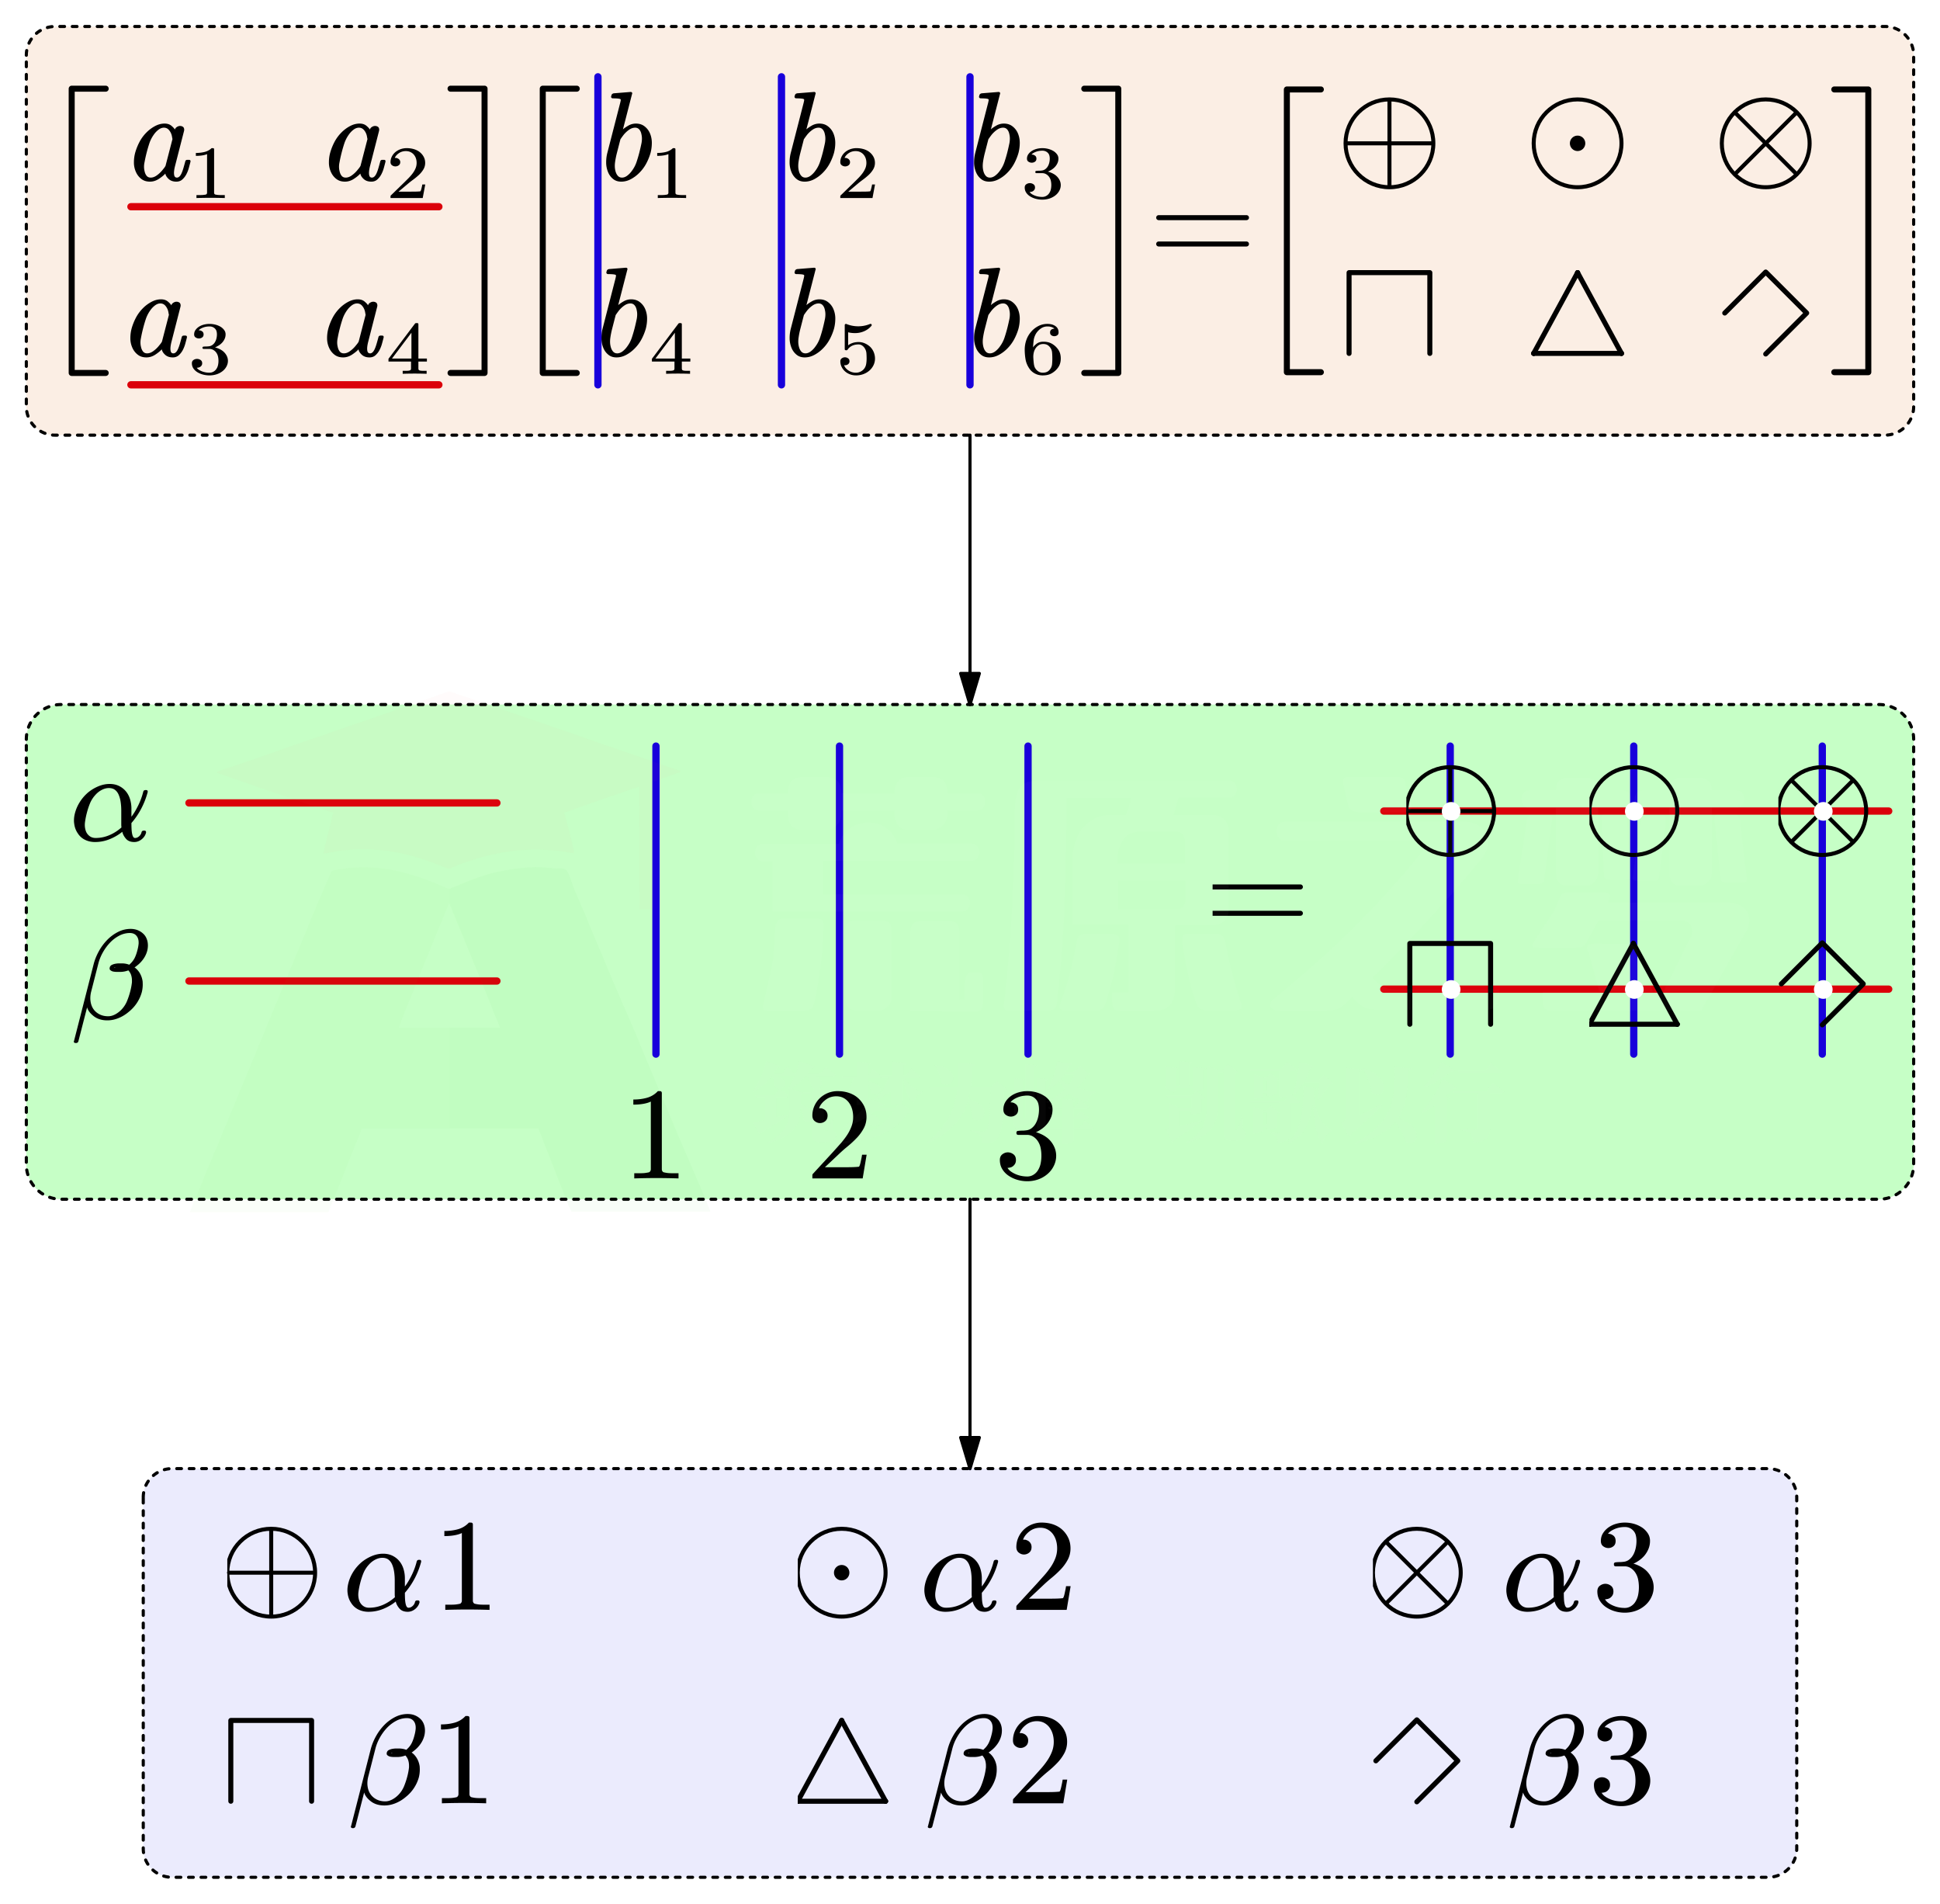 <svg xmlns="http://www.w3.org/2000/svg" xml:space="preserve" id="svg99" width="621.813" height="610.053" version="1.1"><defs id="defs2"><marker id="CustomMarker-01" markerHeight="9" markerUnits="strokeWidth" markerWidth="15" orient="auto-start-reverse" viewBox="-15 -4.5 15 9"><path id="path1" fill="#000" stroke="#000" stroke-linejoin="round" d="m0 0-10-3v6Z"/><!-- zhaokaifeng.com All rights reserved. File Compressed. --></marker><marker id="CustomMarker-02" markerHeight="9" markerUnits="strokeWidth" markerWidth="15" orient="auto-start-reverse" viewBox="-15 -4.5 15 9"><path id="path2" fill="#000" stroke="#000" stroke-linejoin="round" d="m0 0-10-3v6Z"/></marker></defs><path id="rect2" fill="#FFF" stroke="none" d="M0 0h621.813v610.053H0z"/><path id="path3" fill="#DB6700" fill-opacity=".106" stroke="none" d="M-181.444-33.75a5.53 5.53 0 0 1 5.529-5.529h351.83a5.53 5.53 0 0 1 5.529 5.529v67.5a5.53 5.53 0 0 1-5.529 5.529h-351.83a5.53 5.53 0 0 1-5.529-5.529Z" transform="translate(310.906 73.964)scale(1.667)"/><path id="path4" fill="none" stroke="#000" stroke-dasharray="0.903, 1.497" stroke-linecap="round" stroke-linejoin="round" stroke-width=".6" d="M-181.444-33.75a5.53 5.53 0 0 1 5.529-5.529h351.83a5.53 5.53 0 0 1 5.529 5.529q0 0 0 0v67.5a5.53 5.53 0 0 1-5.529 5.529h-351.83a5.53 5.53 0 0 1-5.529-5.529Z" transform="translate(310.906 73.964)scale(1.667)"/><path id="path5" fill="#00FF02" fill-opacity=".224" stroke="none" d="M-181.444-40.856a6.69 6.69 0 0 1 6.693-6.693h349.502a6.69 6.69 0 0 1 6.693 6.693v81.712a6.69 6.69 0 0 1-6.693 6.693h-349.502a6.69 6.69 0 0 1-6.693-6.693Z" transform="translate(310.906 305.026)scale(1.667)"/><path id="path6" fill="none" stroke="#000" stroke-dasharray="0.903, 1.497" stroke-linecap="round" stroke-linejoin="round" stroke-width=".6" d="M-181.444-40.856a6.69 6.69 0 0 1 6.693-6.693h349.502a6.69 6.69 0 0 1 6.693 6.693q0 0 0 0v81.712a6.69 6.69 0 0 1-6.693 6.693h-349.502a6.69 6.69 0 0 1-6.693-6.693Z" transform="translate(310.906 305.026)scale(1.667)"/><path id="path7" fill="none" stroke="#000" stroke-linecap="round" stroke-linejoin="round" stroke-width=".6" marker-end="url(#CustomMarker-01)" d="M0 0v51.81" transform="translate(310.907 384.274)scale(1.667)"/><path id="path8" fill="none" stroke="#000" stroke-linecap="round" stroke-linejoin="round" stroke-width=".6" marker-end="url(#CustomMarker-02)" d="M0 0v51.81" transform="translate(310.906 139.428)scale(1.667)"/><path id="path9" fill="none" stroke="#DB000A" stroke-linecap="round" stroke-linejoin="round" stroke-width="1.4" d="M-29.606 0h59.212" transform="translate(109.918 257.293)scale(1.667)"/><path id="path10" fill="none" stroke="#DB000A" stroke-linecap="round" stroke-linejoin="round" stroke-width="1.4" d="M-29.606 0h59.212" transform="translate(109.918 314.361)scale(1.667)"/><!-- zhaokaifeng.com All rights reserved. File Compressed. --><path id="path11" fill="none" stroke="#1800DB" stroke-linecap="round" stroke-linejoin="round" stroke-width="1.4" d="M0 29.606v-59.212" transform="translate(210.25 288.431)scale(1.667)"/><path id="path12" fill="none" stroke="#1800DB" stroke-linecap="round" stroke-linejoin="round" stroke-width="1.4" d="M0 29.606v-59.212" transform="translate(269.08 288.431)scale(1.667)"/><path id="path13" fill="none" stroke="#1800DB" stroke-linecap="round" stroke-linejoin="round" stroke-width="1.4" d="M0 29.606v-59.212" transform="translate(329.507 288.431)scale(1.667)"/><g id="g14" transform="translate(388.665 264.415)"><svg id="svg14" width="200.965" height="141.028" version="1.1"><path id="polyline13" fill="none" stroke="#000" stroke-linecap="round" stroke-linejoin="round" stroke-width="1.608" d="M-14.07-4.221h28.14" transform="translate(14.07 24.016)"/><path id="polyline14" fill="none" stroke="#000" stroke-linecap="round" stroke-linejoin="round" stroke-width="1.608" d="M-14.07 4.221h28.14" transform="translate(14.07 24.016)"/><rect id="rect14"/></svg></g><path id="path14" fill="none" stroke="#1800DB" stroke-linecap="round" stroke-linejoin="round" stroke-width="1.4" d="M0 29.606v-59.212" transform="translate(464.827 288.431)scale(1.667)"/><path id="path15" fill="none" stroke="#1800DB" stroke-linecap="round" stroke-linejoin="round" stroke-width="1.4" d="M0 29.606v-59.212" transform="translate(523.657 288.431)scale(1.667)"/><path id="path16" fill="none" stroke="#1800DB" stroke-linecap="round" stroke-linejoin="round" stroke-width="1.4" d="M0 29.606v-59.212" transform="translate(584.084 288.431)scale(1.667)"/><path id="path17" fill="none" stroke="#DB000A" stroke-linecap="round" stroke-linejoin="round" stroke-width="1.4" d="M-48.54 0h97.082" transform="translate(524.454 259.897)scale(1.667)"/><path id="path18" fill="none" stroke="#DB000A" stroke-linecap="round" stroke-linejoin="round" stroke-width="1.4" d="M-48.54 0h97.082" transform="translate(524.454 316.964)scale(1.667)"/><circle id="ellipse18" cx="876.352" cy="331.163" r="1.8" fill="#FFF" stroke="none" transform="translate(-995.76 -234.974)scale(1.667)"/><circle id="ellipse19" cx="911.573" cy="331.163" r="1.8" fill="#FFF" stroke="none" transform="translate(-995.76 -234.974)scale(1.667)"/><circle id="ellipse20" cx="947.906" cy="331.163" r="1.8" fill="#FFF" stroke="none" transform="translate(-995.76 -234.974)scale(1.667)"/><g id="g21" transform="translate(450.757 235.881)"><svg id="svg21" width="189.035" height="188.972" version="1.1"><path id="polyline20" fill="none" stroke="#000" stroke-linecap="round" stroke-linejoin="round" stroke-width="1.286" d="M-13.507 0h27.014" transform="translate(14.07 24.016)"/><path id="polyline21" fill="none" stroke="#000" stroke-linecap="round" stroke-linejoin="round" stroke-width="1.286" d="M0-13.507v27.014" transform="translate(14.07 24.016)"/><circle id="ellipse21" cx="0" cy="0" r="14.07" fill="none" stroke="#000" stroke-linecap="round" stroke-linejoin="round" stroke-width="1.286" transform="translate(14.07 24.016)"/><rect id="rect21"/></svg></g><g id="g22" transform="translate(450.757 292.948)"><svg id="svg22" width="93.035" height="96.08" version="1.1"><path id="polyline22" fill="none" stroke="#000" stroke-linecap="round" stroke-linejoin="round" stroke-width="1.608" d="M-12.944 12.944v-25.888h25.888v25.888" transform="translate(14.07 22.323)"/><rect id="rect22"/></svg></g><g id="g23" transform="translate(509.458 235.881)"><svg id="svg23" width="189.035" height="188.972" version="1.1"><circle id="ellipse22" cx="0" cy="0" r="2.476" fill="#000" stroke="none" transform="translate(14.07 24.016)"/><circle id="ellipse23" cx="0" cy="0" r="14.07" fill="none" stroke="#000" stroke-linecap="round" stroke-linejoin="round" stroke-width="1.286" transform="translate(14.07 24.016)"/><rect id="rect23"/></svg></g><g id="g24" transform="translate(570.014 235.881)"><svg id="svg24" width="189.035" height="188.972" version="1.1"><path id="polyline23" fill="none" stroke="#000" stroke-linecap="round" stroke-linejoin="round" stroke-width="1.286" d="M-9.849-9.849 9.849 9.849" transform="translate(14.07 24.016)"/><path id="polyline24" fill="none" stroke="#000" stroke-linecap="round" stroke-linejoin="round" stroke-width="1.286" d="M9.849-9.849-9.849 9.849" transform="translate(14.07 24.016)"/><circle id="ellipse24" cx="0" cy="0" r="14.07" fill="none" stroke="#000" stroke-linecap="round" stroke-linejoin="round" stroke-width="1.286" transform="translate(14.07 24.016)"/><rect id="rect24"/></svg></g><g id="g29" transform="translate(509.458 292.948)"><svg id="svg29" width="99" height="96.08" version="1.1"><path id="polyline25" fill="none" stroke="#000" stroke-linecap="round" stroke-linejoin="round" stroke-width="1.608" d="M-14.07 12.944 0-12.944" transform="translate(14.07 22.323)"/><path id="polyline26" fill="none" stroke="#000" stroke-linecap="round" stroke-linejoin="round" stroke-width="1.608" d="m0-12.944 14.07 25.888" transform="translate(14.07 22.323)"/><path id="polyline27" fill="none" stroke="#000" stroke-linecap="round" stroke-linejoin="round" stroke-width="1.608" d="M14.07 12.944h-28.14" transform="translate(14.07 22.323)"/><circle id="ellipse27" cx="-14.07" cy="12.944" r=".804" fill="#000" stroke="none" transform="translate(14.07 22.323)"/><circle id="ellipse28" cx="0" cy="-12.944" r=".804" fill="#000" stroke="none" transform="translate(14.07 22.323)"/><circle id="ellipse29" cx="14.07" cy="12.944" r=".804" fill="#000" stroke="none" transform="translate(14.07 22.323)"/><rect id="rect29"/></svg></g><g id="g30" transform="translate(570.014 292.948)"><svg id="svg30" width="96.017" height="96.08" version="1.1"><path id="polyline29" fill="none" stroke="#000" stroke-linecap="round" stroke-linejoin="round" stroke-width="1.608" d="M-9.286 9.286V-9.286H9.286V9.286" transform="rotate(45 -19.911 28.146)"/><rect id="rect30"/></svg></g><g id="g31" transform="translate(23.719 233.277)"><svg id="svg31" width="74.953" height="63.118" version="1.1"><path id="path30" fill="#000" stroke="none" d="M23.623 20.526a25.4 25.4 0 0 1-2.062 5.3 23.6 23.6 0 0 1-3.155 4.632q0 .965.04 1.866.042.902.184 1.58t.363 1.01q.222.335.586.333.668.003 1.275-.529.607-.53.788-1.277.121-.547.707-.55h.243q.465.003.506.472v.137q-.142.63-.506 1.18t-.88.97a4.1 4.1 0 0 1-1.122.657 3.5 3.5 0 0 1-1.273.236q-1.76 0-2.669-1.059-.91-1.06-1.172-2.22-1.76 1.436-4.024 2.357t-4.711.922q-1.778 0-3.234-.725a5.63 5.63 0 0 1-2.305-2.082q-.91-1.314-1.133-3.043a6.5 6.5 0 0 1-.08-1.06q0-1.175.343-2.434.486-1.823 1.547-3.502a13.6 13.6 0 0 1 2.637-3.034 13.2 13.2 0 0 1 3.328-1.991q1.789-.735 3.567-.738 1.7.003 3.002.64 1.305.638 2.205 1.717t1.344 2.523.444 3.031v2.591q1.073-1.39 2.144-3.552a22 22 0 0 0 1.637-4.417q.122-.548.708-.57h.203q.525.003.525.472zM15.212 31.87a7 7 0 0 1-.04-.41 8 8 0 0 1-.02-.552v-4.416q0-1.431-.192-2.737a9.4 9.4 0 0 0-.627-2.326q-.435-1.02-1.193-1.6-.758-.579-1.972-.58-1.131 0-2.284.6t-2.062 1.637a9.2 9.2 0 0 0-1.729 2.74 24 24 0 0 0-1.001 3.07 25 25 0 0 0-.586 3.023 7 7 0 0 0-.04.746q0 1.042.344 2.002a3.5 3.5 0 0 0 1.192 1.582q.81.6 1.941.597 2.286.002 4.398-.901a14 14 0 0 0 3.87-2.475"/><rect id="rect31"/></svg></g><g id="g32" transform="translate(23.658 290.345)"><svg id="svg32" width="74.953" height="114.059" version="1.1"><path id="path31" fill="#000" stroke="none" d="M23.546 14.264a8 8 0 0 1-1.212 2.631 9.7 9.7 0 0 1-2.103 2.198q-.545.453-.769.569.707.434 1.437 1.433.909 1.336 1.152 3.003.04.552.04 1.1 0 1.14-.283 2.335a12 12 0 0 1-1.546 3.446 12.3 12.3 0 0 1-2.68 2.934q-1.475 1.258-3.254 1.982-1.779.727-3.579.726-2.648 0-4.367-1.343-1.718-1.344-2.123-2.818L1.45 43.393q-.221.491-.708.49H.539q-.262.002-.384-.156-.162-.078-.162-.275 0-.077.061-.176l6.328-24.753q.566-2.117 1.688-4.13a16.6 16.6 0 0 1 2.67-3.583 13.1 13.1 0 0 1 3.457-2.532 8.84 8.84 0 0 1 4.012-.963q1.416.003 2.568.541 1.153.54 1.941 1.5.729.965.95 2.258.08.512.08 1.001 0 .825-.202 1.649m-7.642 5.457q.143-.056-.222.02a3.3 3.3 0 0 1-.708.078q-1.374.001-1.697-.077-.324-.078-.324.038-.021.06.393-.019.416-.077 1.77-.08.707.003.788.04m4.569-9.599q-.727-1.49-2.506-1.492a7.3 7.3 0 0 0-3.356.826 11.2 11.2 0 0 0-2.963 2.218q-1.342 1.395-2.355 3.2a14.7 14.7 0 0 0-1.476 3.728l-2.284 8.931a8.7 8.7 0 0 0-.243 2.002q0 .513.081 1.04.203 1.396.92 2.436.719 1.041 1.931 1.668 1.213.63 2.79.627 1.132.002 2.265-.607a8.1 8.1 0 0 0 2.062-1.591 8.7 8.7 0 0 0 1.708-2.649 24 24 0 0 0 1.01-3.013q.416-1.56.577-3.034v-.608a5.5 5.5 0 0 0-.364-1.983 4.377 4.377 0 0 0-.789-1.217 7.4 7.4 0 0 1-2.709.49h-.87a7 7 0 0 1-1.13-.086q-.568-.09-.93-.384-.366-.195-.365-.648 0-.155.04-.294.142-.568.678-.833.537-.265 1.153-.373.615-.107 1.181-.11h.83q1.313.002 2.405.432.104-.077.243-.224.142-.147.344-.345a6.3 6.3 0 0 0 1.273-1.854q.465-1.03.748-2.19.324-1.155.405-2.218v-.314q.001-.843-.304-1.53"/><rect id="rect32"/></svg></g><g id="g33" transform="translate(202.86 341.684)"><svg id="svg33" width="47.924" height="87.09" version="1.1"><path id="path32" fill="#000" stroke="none" d="M14.62 35.93q-3.645-.117-7.093-.116-3.447 0-7.094.115v-1.654h1.369q.653.001 1.227-.018a9 9 0 0 0 1.09-.096q.516-.076.891-.156a.8.8 0 0 0 .526-.354q.209-.298.208-.665v-21.68q-.99.484-2.437.733-1.446.25-3.17.249v-1.635q2.378 0 4.389-.567A7.5 7.5 0 0 0 8.003 7.96h.614q.653 0 .653.634v24.392q0 .386.198.674a.81.81 0 0 0 .575.346q.319.078.813.155.495.077 1.12.096.623.02 1.217.018h1.427z"/><rect id="rect33"/></svg></g><g id="g34" transform="translate(260.205 341.684)"><svg id="svg34" width="57.058" height="87.09" version="1.1"><path id="path33" fill="#000" stroke="none" d="M16.302 35.93H.175V34.87q0-.114.119-.346l6.479-7.04q1.149-1.269 2.327-2.596a25.5 25.5 0 0 0 2.111-2.713 14 14 0 0 0 1.486-2.856q.555-1.471.555-3.089 0-1.364-.357-2.548a6.6 6.6 0 0 0-1.03-2.077 5.15 5.15 0 0 0-1.684-1.443q-1.01-.547-2.338-.55-1.98.002-3.498 1.185-1.515 1.184-2.011 2.605-.098.04.317.039h.337q.595.137 1.03.415.436.279.734.77.297.49.297 1.18 0 1.157-.753 1.772a2.58 2.58 0 0 1-1.684.614q-.892.002-1.664-.614-.773-.615-.773-1.771a7.5 7.5 0 0 1 .634-3.057 7.9 7.9 0 0 1 1.723-2.501 8.1 8.1 0 0 1 2.576-1.674 8.2 8.2 0 0 1 3.15-.616q2.063 0 3.776.607 1.713.606 2.921 1.74a8.4 8.4 0 0 1 1.893 2.626q.683 1.492.683 3.298 0 2.002-.912 3.685a14.2 14.2 0 0 1-2.258 3.087 32 32 0 0 1-2.863 2.645 48 48 0 0 0-2.744 2.413l-4.558 4.29h5.965q1.248.002 2.327-.018 1.08-.018 1.834-.077.754-.056.772-.078.158-.133.298-.537a9 9 0 0 0 .257-.953q.12-.548.238-1.115.12-.568.218-1.242h1.465Z"/><rect id="rect34"/></svg></g><g id="g35" transform="translate(320.298 341.684)"><svg id="svg35" width="60.041" height="90.087" version="1.1"><path id="path34" fill="#000" stroke="none" d="M18.23 28.677a7.2 7.2 0 0 1-.732 3.175 8 8 0 0 1-1.962 2.596 9.3 9.3 0 0 1-3.061 1.798 10.5 10.5 0 0 1-3.498.587 11.3 11.3 0 0 1-3.209-.461 9.9 9.9 0 0 1-2.822-1.327A6.8 6.8 0 0 1 .934 32.92Q.18 31.66.18 30.024q0-1.23.823-1.836.822-.606 1.733-.607.952 0 1.774.607.822.606.822 1.836 0 .732-.287 1.222t-.734.818a2.17 2.17 0 0 1-1.02.403 2 2 0 0 1-.555.077q-.256.001-.079.038.614 1.079 2.418 1.906 1.803.827 3.902.826a3.67 3.67 0 0 0 1.853-.49 4.3 4.3 0 0 0 1.437-1.319q.714-1.075.971-2.307.258-1.23.258-2.521 0-1.325-.258-2.548a6.2 6.2 0 0 0-.971-2.261 4.85 4.85 0 0 0-1.447-1.365 3.5 3.5 0 0 0-1.843-.52H6.105q-.574.002-.614-.539v-.211q0-.229.138-.366a.64.64 0 0 1 .456-.173q.575-.075 1.189-.077.595.002 1.168-.077 1.07-.075 1.864-.662a4.9 4.9 0 0 0 1.327-1.5q.534-.914.812-2.107.277-1.193.277-2.444 0-.922-.198-1.75a3.36 3.36 0 0 0-.733-1.444q-1.11-1.268-2.814-1.25-1.822.002-3.337.684-1.515.684-2.032 1.47-.138.021.14.02.713 0 1.346.423.952.56.951 1.885 0 1.118-.723 1.684a2.54 2.54 0 0 1-1.614.567q-.873.001-1.635-.557-.764-.557-.764-1.694 0-1.402.675-2.48a6.6 6.6 0 0 1 1.733-1.847 7.9 7.9 0 0 1 2.447-1.173q1.39-.404 2.813-.405 1.526 0 2.953.405 1.427.404 2.694 1.249a6.7 6.7 0 0 1 1.734 1.8q.703 1.067.703 2.413.001 1.348-.484 2.54a8.1 8.1 0 0 1-1.288 2.154 8.7 8.7 0 0 1-1.913 1.693q-1.109.732-1.665.922.477.06 1.626.57t2.199 1.354a8 8 0 0 1 1.962 2.53q.732 1.473.732 3.087"/><rect id="rect35"/></svg></g><g id="g70" transform="translate(21.692 20.458)"><svg id="svg70" width="1851.046" height="395.92" version="1.1"><path id="path35" fill="#000" stroke="none" d="M39.37 31.33q-.242.964-.545 2.062a9.8 9.8 0 0 1-.81 2.042 5.9 5.9 0 0 1-1.273 1.629q-.768.687-1.921.686-1.535 0-2.456-.853-.92-.854-1.062-1.738-.688.788-2.052 1.689-1.365.902-2.88.902-1.598 0-2.68-.804a5.6 5.6 0 0 1-1.688-2.023 7.3 7.3 0 0 1-.768-3.12v-.295q0-1.549.424-3.102a18 18 0 0 1 1.355-3.375 12.7 12.7 0 0 1 2.305-3.102 11.3 11.3 0 0 1 2.68-1.982q1.505-.803 3.062-.806 1.354.003 2.203.718.85.718 1.072 1.186l-.08.334q.14-.725.676-1.098.538-.372 1.082-.374.626.001 1.052.373.263.296.282.785 0 .18-.04.393l-2.912 11.345q-.203.807-.283 1.512-.04.354-.04.647 0 .258.04.55.062.472.283.708.223.236.627.234.425.003.799-.352.376-.352.688-1.05.313-.696.596-1.669.284-.97.585-2.11.121-.51.689-.511h.464q.526.002.526.432zm-5.782-7.223q-.08-.352-.141-.735a5 5 0 0 0-.183-.757q-.323-.922-.92-1.54-.596-.617-1.506-.62-.848.003-1.678.61a7 7 0 0 0-1.516 1.57 10.6 10.6 0 0 0-1.455 2.817 45 45 0 0 0-.89 3.051 43 43 0 0 0-.668 3.043q-.16.748-.16 1.413 0 .709.16 1.374.182.924.657 1.523.476.6 1.324.597.93.002 1.87-.646a9 9 0 0 0 1.75-1.592q.323-.39.616-.754.295-.362.515-.776z"/><!-- zhaokaifeng.com All rights reserved. File Compressed. --><path id="path36" fill="#000" stroke="none" d="M5.094 6.851Q3.01 6.785 1.04 6.785t-4.054.066v-.945h.782q.374 0 .701-.01.33-.011.624-.056.294-.042.509-.088a.45.45 0 0 0 .3-.203.64.64 0 0 0 .119-.38V-7.219q-.566.276-1.393.418-.826.143-1.812.143v-.935q1.36 0 2.509-.323a4.27 4.27 0 0 0 1.987-1.216h.35q.375.002.374.363V5.17q0 .22.113.386.115.165.328.197a5.3 5.3 0 0 0 1.104.143q.357.012.696.01h.816z" transform="matrix(1.12 0 0 1 44.654 36.148)"/><path id="path37" fill="#000" stroke="none" d="M101.871 31.33q-.242.964-.545 2.062a9.8 9.8 0 0 1-.81 2.042 5.9 5.9 0 0 1-1.273 1.629q-.768.687-1.921.686-1.535 0-2.456-.853-.92-.854-1.061-1.738-.689.788-2.053 1.689-1.364.902-2.88.902-1.598 0-2.68-.804a5.6 5.6 0 0 1-1.688-2.023 7.3 7.3 0 0 1-.768-3.12v-.295q0-1.549.425-3.102a18 18 0 0 1 1.354-3.375 12.7 12.7 0 0 1 2.305-3.102 11.3 11.3 0 0 1 2.68-1.982q1.505-.803 3.062-.806 1.354.003 2.203.718.85.718 1.072 1.186l-.08.334q.142-.725.676-1.098.539-.372 1.082-.374.626.001 1.052.373.263.296.282.785 0 .18-.04.393l-2.912 11.345q-.203.807-.283 1.512-.04.354-.04.647 0 .258.04.55.063.472.283.708.223.236.627.234.426.003.799-.352.375-.352.688-1.05.313-.696.596-1.669.284-.97.585-2.11.122-.51.689-.511h.465q.526.002.525.432zm-5.782-7.223q-.08-.352-.141-.735a5 5 0 0 0-.183-.757q-.322-.922-.919-1.54-.596-.617-1.507-.62-.847.003-1.678.61a7 7 0 0 0-1.516 1.57 10.6 10.6 0 0 0-1.455 2.817q-.486 1.464-.89 3.051a43 43 0 0 0-.668 3.043 6.8 6.8 0 0 0-.16 1.413q0 .709.16 1.374.184.924.657 1.523.476.6 1.324.597.931.002 1.871-.646a9 9 0 0 0 1.748-1.592q.324-.39.617-.754.295-.362.516-.776z"/><path id="path38" fill="#000" stroke="none" d="M5.124 6.851H-4.09v-.605q0-.065.068-.197l3.702-4.024q.656-.724 1.33-1.483a15 15 0 0 0 1.206-1.55 8 8 0 0 0 .85-1.632q.316-.84.316-1.765 0-.78-.204-1.456a3.8 3.8 0 0 0-.589-1.187 2.95 2.95 0 0 0-.961-.824Q1.049-8.186.29-8.186q-1.131 0-1.998.676-.865.677-1.15 1.49-.055.022.182.021h.192q.34.078.589.237.25.16.419.44.17.28.17.675 0 .66-.43 1.012a1.48 1.48 0 0 1-1.914 0q-.441-.35-.441-1.012 0-.922.362-1.747.363-.825.985-1.429a4.7 4.7 0 0 1 1.471-.956 4.7 4.7 0 0 1 1.801-.353 6.5 6.5 0 0 1 2.157.347q.98.347 1.67.995.69.65 1.081 1.5.39.853.39 1.885 0 1.144-.52 2.106a8 8 0 0 1-1.29 1.764A19 19 0 0 1 2.378.976q-.866.71-1.568 1.38l-2.604 2.45h3.408q.714.002 1.33-.01a18 18 0 0 0 1.048-.044q.43-.033.44-.044.091-.077.171-.308t.147-.544l.136-.637q.068-.324.124-.71h.838Z" transform="matrix(1.12 0 0 1 108.06 36.148)"/><path id="path39" fill="#000" stroke="none" d="M38.229 87.65q-.242.964-.545 2.063a9.8 9.8 0 0 1-.81 2.041 5.9 5.9 0 0 1-1.273 1.63q-.767.685-1.922.685-1.535.001-2.456-.853-.92-.853-1.06-1.738-.689.787-2.053 1.69-1.365.9-2.88.901-1.599 0-2.68-.804a5.6 5.6 0 0 1-1.688-2.023 7.3 7.3 0 0 1-.768-3.12v-.295q0-1.549.424-3.101a18 18 0 0 1 1.355-3.375 12.7 12.7 0 0 1 2.305-3.103 11.3 11.3 0 0 1 2.68-1.981q1.504-.804 3.061-.806 1.355.001 2.204.718t1.072 1.186l-.081.334q.141-.726.677-1.099.538-.37 1.082-.374.626.002 1.052.373.263.297.282.785 0 .18-.04.393l-2.912 11.346q-.203.806-.283 1.51-.04.357-.04.649 0 .256.04.55.062.472.283.707.222.236.627.234.425.002.799-.352.376-.352.688-1.05.312-.695.596-1.668.283-.97.585-2.112.121-.508.689-.51h.464q.526.002.525.432zm-5.782-7.223q-.08-.352-.142-.735a5 5 0 0 0-.182-.757q-.323-.92-.92-1.54-.596-.618-1.506-.62-.848.004-1.678.61a7 7 0 0 0-1.516 1.57 10.6 10.6 0 0 0-1.455 2.818q-.486 1.463-.89 3.05a43 43 0 0 0-.668 3.043q-.16.748-.161 1.413 0 .709.16 1.374.184.924.658 1.523.475.6 1.324.597.93.002 1.87-.646a9 9 0 0 0 1.749-1.591q.324-.39.617-.755.294-.362.515-.776z"/><path id="path40" fill="#000" stroke="none" d="M6.04 2.707q0 .946-.418 1.814A4.6 4.6 0 0 1 4.5 6.005a5.3 5.3 0 0 1-1.749 1.027 6 6 0 0 1-1.998.336 6.5 6.5 0 0 1-1.834-.264 5.6 5.6 0 0 1-1.613-.758 3.9 3.9 0 0 1-1.15-1.215q-.43-.719-.43-1.655 0-.702.47-1.049a1.65 1.65 0 0 1 .99-.347q.544.001 1.014.347t.47 1.05q0 .417-.164.698a1.5 1.5 0 0 1-.42.467q-.255.188-.583.23-.169.045-.317.044-.146.002-.045.022.351.617 1.382 1.09a5.3 5.3 0 0 0 2.23.471q.567.001 1.058-.28.494-.279.821-.753.408-.615.556-1.318.147-.704.147-1.441 0-.757-.147-1.456A3.6 3.6 0 0 0 2.632-.04a2.8 2.8 0 0 0-.826-.78 2 2 0 0 0-1.053-.297H-.89q-.327 0-.35-.308v-.121q0-.13.078-.209a.36.36 0 0 1 .26-.099q.33-.043.68-.044.34 0 .668-.044a2 2 0 0 0 1.065-.378q.453-.336.758-.858a4.3 4.3 0 0 0 .464-1.203q.159-.681.159-1.397 0-.526-.114-1a1.9 1.9 0 0 0-.419-.825 2.01 2.01 0 0 0-1.607-.714q-1.041 0-1.907.39-.867.391-1.161.84-.08.014.08.012.407 0 .769.242.543.32.543 1.077 0 .64-.413.962a1.45 1.45 0 0 1-.922.324q-.499 0-.935-.318t-.436-.968q0-.802.385-1.417t.991-1.056A4.5 4.5 0 0 1-.855-8.9a5.8 5.8 0 0 1 1.608-.232A6.2 6.2 0 0 1 2.44-8.9a5.4 5.4 0 0 1 1.54.714q.589.418.99 1.028.402.61.402 1.379 0 .771-.277 1.452-.277.682-.735 1.23a5 5 0 0 1-1.093.968q-.634.418-.952.527.272.034.929.325T4.5-.503Q5.204.103 5.622.943a3.9 3.9 0 0 1 .418 1.764" transform="matrix(1.12 0 0 1 44.6 92.468)"/><!-- zhaokaifeng.com All rights reserved. File Compressed. --><path id="path41" fill="#000" stroke="none" d="M101.281 87.65q-.241.964-.545 2.063a9.8 9.8 0 0 1-.81 2.041 5.9 5.9 0 0 1-1.273 1.63q-.767.685-1.921.685-1.536.001-2.456-.853-.92-.853-1.061-1.738-.688.787-2.053 1.69-1.364.9-2.88.901-1.597 0-2.68-.804a5.6 5.6 0 0 1-1.688-2.023 7.3 7.3 0 0 1-.768-3.12v-.295q.001-1.549.425-3.101a18 18 0 0 1 1.354-3.375 12.7 12.7 0 0 1 2.305-3.103 11.3 11.3 0 0 1 2.68-1.981q1.505-.804 3.062-.806 1.355.001 2.203.718.85.717 1.072 1.186l-.08.334q.141-.726.677-1.099.537-.37 1.082-.374.626.002 1.051.373.263.297.282.785 0 .18-.04.393l-2.911 11.346q-.203.806-.284 1.51-.04.357-.04.649 0 .256.04.55.063.472.284.707.221.236.626.234.426.002.8-.352.375-.352.687-1.05.314-.695.596-1.668.285-.97.586-2.112.12-.508.688-.51h.465q.526.002.525.432zm-5.782-7.223q-.08-.352-.141-.735a5 5 0 0 0-.183-.757q-.322-.92-.919-1.54-.596-.618-1.506-.62-.849.004-1.678.61a7 7 0 0 0-1.517 1.57 10.6 10.6 0 0 0-1.455 2.818q-.486 1.463-.89 3.05a43 43 0 0 0-.668 3.043 6.8 6.8 0 0 0-.16 1.413q0 .709.16 1.374.183.924.658 1.523.475.6 1.323.597.931.002 1.871-.646a9 9 0 0 0 1.748-1.591q.324-.39.618-.755.294-.362.515-.776z"/><path id="path42" fill="#000" stroke="none" d="M3.959 2.938v2.231q0 .2.073.37.074.17.243.224.262.12.85.132.59.012 1.189.01v.946a89 89 0 0 0-6.85 0v-.945q.623 0 1.2-.01.578-.012.86-.133a.4.4 0 0 0 .25-.225.9.9 0 0 0 .079-.369V2.938h-6.454v-.89L2.962-9.199a.45.45 0 0 1 .374-.197h.249q.374 0 .374.373V1.97h2.434v.968ZM1.966-6.307l-5.57 8.277h5.57Z" transform="matrix(1.12 0 0 1 107.98 92.468)"/><path id="polyline42" fill="none" stroke="#000" stroke-linecap="round" stroke-linejoin="round" stroke-width="1.93" d="M4.55-45.547H-6.351v91.094H4.551" transform="translate(7.638 53.506)"/><path id="polyline43" fill="none" stroke="#000" stroke-linecap="round" stroke-linejoin="round" stroke-width="1.93" d="M4.55-45.547H-6.351v91.094H4.551" transform="rotate(180 63.634 26.753)"/><path id="path43" fill="#000" stroke="none" d="M186.83 28.523a17.4 17.4 0 0 1-1.364 3.378 12.7 12.7 0 0 1-2.295 3.08 11.1 11.1 0 0 1-2.659 1.974q-1.485.794-3.083.794-1.536 0-2.567-.823a5.4 5.4 0 0 1-1.578-2.043 8.1 8.1 0 0 1-.687-3.121v-.255q0-1.55.405-3.082l4.063-15.801q.162-.646.203-.982v-.059q0-.173-.081-.255-.243-.155-.911-.214-.667-.06-1.536-.06-.301.001-.445-.197a.39.39 0 0 1-.121-.294q0-.117.061-.216l.06-.314q.162-.47.729-.59l5.357-.431h.081a.57.57 0 0 1 .404.157.7.7 0 0 1 .081.314q0 .12-.06.216l-2.912 11.306q.446-.45 1.638-1.157a4.86 4.86 0 0 1 2.507-.707q1.597 0 2.699.825a5.55 5.55 0 0 1 1.688 2.02q.687 1.456.727 3.141v.275a12.8 12.8 0 0 1-.404 3.121m-2.932-5.967q-.18-.94-.687-1.52-.504-.579-1.314-.58-.969 0-1.9.629t-1.739 1.589a24 24 0 0 0-1.092 1.511l-1.112 4.319a27 27 0 0 0-.606 3.022 9 9 0 0 0-.081 1.159q0 .864.203 1.648.221.906.737 1.513.516.61 1.364.607.85.003 1.689-.627a6.9 6.9 0 0 0 1.506-1.571 10 10 0 0 0 1.466-2.796q.496-1.482.899-3.034a67 67 0 0 0 .708-3.101q.121-.705.121-1.374 0-.705-.162-1.394"/><path id="path44" fill="#000" stroke="none" d="M5.094 6.851Q3.01 6.785 1.04 6.785t-4.054.066v-.945h.782q.374 0 .701-.01.33-.011.624-.056.294-.042.509-.088a.45.45 0 0 0 .3-.203.64.64 0 0 0 .119-.38V-7.219q-.566.276-1.393.418-.826.143-1.812.143v-.935q1.36 0 2.509-.323a4.27 4.27 0 0 0 1.987-1.216h.35q.375.002.374.363V5.17q0 .22.113.386.115.165.328.197a5.3 5.3 0 0 0 1.104.143q.357.012.696.01h.816z" transform="matrix(1.12 0 0 1 192.522 36.148)"/><path id="path45" fill="#000" stroke="none" d="M245.625 28.523a17.4 17.4 0 0 1-1.365 3.378 12.7 12.7 0 0 1-2.295 3.08 11.1 11.1 0 0 1-2.658 1.974q-1.485.794-3.083.794-1.537 0-2.568-.823a5.4 5.4 0 0 1-1.578-2.043 8.1 8.1 0 0 1-.687-3.121v-.255q0-1.55.405-3.082l4.063-15.801q.162-.646.203-.982v-.059q0-.173-.081-.255-.243-.155-.911-.214a18 18 0 0 0-1.535-.06q-.302.001-.446-.197a.39.39 0 0 1-.121-.294q0-.117.061-.216l.06-.314q.162-.47.729-.59l5.357-.431h.081a.57.57 0 0 1 .404.157.7.7 0 0 1 .081.314q0 .12-.06.216l-2.911 11.306q.444-.45 1.637-1.157a4.86 4.86 0 0 1 2.507-.707q1.598 0 2.699.825a5.5 5.5 0 0 1 1.688 2.02q.688 1.456.727 3.141v.275q.001 1.513-.403 3.121m-2.932-5.967q-.181-.94-.687-1.52-.505-.579-1.314-.58-.97 0-1.901.629a8.6 8.6 0 0 0-1.739 1.589 25 25 0 0 0-1.092 1.511l-1.112 4.319a27 27 0 0 0-.606 3.022 9 9 0 0 0-.081 1.159q0 .864.203 1.648.222.906.737 1.513.516.61 1.364.607.85.003 1.69-.627a7 7 0 0 0 1.505-1.571 10 10 0 0 0 1.466-2.796q.497-1.482.899-3.034a67 67 0 0 0 .708-3.101q.122-.705.122-1.374 0-.705-.162-1.394"/><path id="path46" fill="#000" stroke="none" d="M5.124 6.851H-4.09v-.605q0-.065.068-.197l3.702-4.024q.656-.724 1.33-1.483a15 15 0 0 0 1.206-1.55 8 8 0 0 0 .85-1.632q.316-.84.316-1.765 0-.78-.204-1.456a3.8 3.8 0 0 0-.589-1.187 2.95 2.95 0 0 0-.961-.824Q1.049-8.186.29-8.186q-1.131 0-1.998.676-.865.677-1.15 1.49-.055.022.182.021h.192q.34.078.589.237.25.16.419.44.17.28.17.675 0 .66-.43 1.012a1.48 1.48 0 0 1-1.914 0q-.441-.35-.441-1.012 0-.922.362-1.747.363-.825.985-1.429a4.7 4.7 0 0 1 1.471-.956 4.7 4.7 0 0 1 1.801-.353 6.5 6.5 0 0 1 2.157.347q.98.347 1.67.995.69.65 1.081 1.5.39.853.39 1.885 0 1.144-.52 2.106a8 8 0 0 1-1.29 1.764A19 19 0 0 1 2.378.976q-.866.71-1.568 1.38l-2.604 2.45h3.408q.714.002 1.33-.01a18 18 0 0 0 1.048-.044q.43-.033.44-.044.091-.077.171-.308t.147-.544l.136-.637q.068-.324.124-.71h.838Z" transform="matrix(1.12 0 0 1 252.222 36.148)"/><path id="path47" fill="#000" stroke="none" d="M304.761 28.523a17.5 17.5 0 0 1-1.364 3.378 12.7 12.7 0 0 1-2.296 3.08 11.1 11.1 0 0 1-2.658 1.974q-1.485.794-3.083.794-1.537 0-2.568-.823a5.4 5.4 0 0 1-1.577-2.043 8.1 8.1 0 0 1-.687-3.121v-.255q0-1.55.404-3.082l4.064-15.801a9 9 0 0 0 .202-.982v-.059q0-.173-.081-.255-.243-.155-.91-.214-.667-.06-1.536-.06-.302.001-.446-.197a.39.39 0 0 1-.121-.294q0-.117.061-.216l.06-.314q.162-.47.729-.59l5.358-.431h.081a.57.57 0 0 1 .403.157.7.7 0 0 1 .081.314.4.4 0 0 1-.06.216l-2.911 11.306q.446-.45 1.638-1.157a4.86 4.86 0 0 1 2.506-.707q1.598 0 2.699.825a5.5 5.5 0 0 1 1.688 2.02q.688 1.456.728 3.141v.275a12.8 12.8 0 0 1-.404 3.121m-2.932-5.967q-.18-.94-.687-1.52-.504-.579-1.314-.58-.97 0-1.9.629t-1.74 1.589a25 25 0 0 0-1.092 1.511l-1.111 4.319a27 27 0 0 0-.606 3.022 9 9 0 0 0-.081 1.159q0 .864.202 1.648.223.906.737 1.513.516.61 1.365.607.849.003 1.689-.627a7 7 0 0 0 1.505-1.571 10 10 0 0 0 1.466-2.796q.497-1.482.899-3.034a67 67 0 0 0 .708-3.101q.122-.705.122-1.374 0-.705-.162-1.394"/><path id="path48" fill="#000" stroke="none" d="M6.04 2.707q0 .946-.418 1.814A4.6 4.6 0 0 1 4.5 6.005a5.3 5.3 0 0 1-1.749 1.027 6 6 0 0 1-1.998.336 6.5 6.5 0 0 1-1.834-.264 5.6 5.6 0 0 1-1.613-.758 3.9 3.9 0 0 1-1.15-1.215q-.43-.719-.43-1.655 0-.702.47-1.049a1.65 1.65 0 0 1 .99-.347q.544.001 1.014.347t.47 1.05q0 .417-.164.698a1.5 1.5 0 0 1-.42.467q-.255.188-.583.23-.169.045-.317.044-.146.002-.045.022.351.617 1.382 1.09a5.3 5.3 0 0 0 2.23.471q.567.001 1.058-.28.494-.279.821-.753.408-.615.556-1.318.147-.704.147-1.441 0-.757-.147-1.456A3.6 3.6 0 0 0 2.632-.04a2.8 2.8 0 0 0-.826-.78 2 2 0 0 0-1.053-.297H-.89q-.327 0-.35-.308v-.121q0-.13.078-.209a.36.36 0 0 1 .26-.099q.33-.043.68-.044.34 0 .668-.044a2 2 0 0 0 1.065-.378q.453-.336.758-.858a4.3 4.3 0 0 0 .464-1.203q.159-.681.159-1.397 0-.526-.114-1a1.9 1.9 0 0 0-.419-.825 2.01 2.01 0 0 0-1.607-.714q-1.041 0-1.907.39-.867.391-1.161.84-.08.014.08.012.407 0 .769.242.543.32.543 1.077 0 .64-.413.962a1.45 1.45 0 0 1-.922.324q-.499 0-.935-.318t-.436-.968q0-.802.385-1.417t.991-1.056A4.5 4.5 0 0 1-.855-8.9a5.8 5.8 0 0 1 1.608-.232A6.2 6.2 0 0 1 2.44-8.9a5.4 5.4 0 0 1 1.54.714q.589.418.99 1.028.402.61.402 1.379 0 .771-.277 1.452-.277.682-.735 1.23a5 5 0 0 1-1.093.968q-.634.418-.952.527.272.034.929.325T4.5-.503Q5.204.103 5.622.943a3.9 3.9 0 0 1 .418 1.764" transform="matrix(1.12 0 0 1 311.54 36.148)"/><path id="path49" fill="#000" stroke="none" d="M185.309 84.843a17.5 17.5 0 0 1-1.364 3.378 12.7 12.7 0 0 1-2.296 3.08 11.1 11.1 0 0 1-2.658 1.974q-1.485.794-3.083.794-1.538 0-2.568-.823a5.4 5.4 0 0 1-1.578-2.043 8.1 8.1 0 0 1-.687-3.12v-.256q0-1.55.405-3.082l4.064-15.801q.161-.646.202-.981v-.06q0-.173-.081-.255-.243-.155-.91-.214a18 18 0 0 0-1.536-.06q-.302.001-.446-.197a.4.4 0 0 1-.121-.294q0-.116.061-.216l.06-.314q.162-.47.729-.589l5.358-.432h.081a.57.57 0 0 1 .403.157.7.7 0 0 1 .081.314q0 .12-.06.216l-2.911 11.307q.445-.45 1.638-1.157a4.85 4.85 0 0 1 2.506-.708q1.598.001 2.699.825a5.5 5.5 0 0 1 1.688 2.021q.688 1.455.727 3.14v.275q.001 1.514-.403 3.121m-2.932-5.967q-.18-.94-.687-1.52-.504-.578-1.314-.58-.97 0-1.9.63-.93.628-1.74 1.588a25 25 0 0 0-1.092 1.511l-1.111 4.319a27 27 0 0 0-.606 3.023 9 9 0 0 0-.081 1.158q0 .865.202 1.648.222.906.737 1.513.516.61 1.365.608.849 0 1.689-.627a7 7 0 0 0 1.505-1.572 10 10 0 0 0 1.466-2.796 45 45 0 0 0 .899-3.034q.406-1.608.708-3.101a8 8 0 0 0 .122-1.374q0-.705-.162-1.394"/><path id="path50" fill="#000" stroke="none" d="M3.959 2.938v2.231q0 .2.073.37.074.17.243.224.262.12.85.132.59.012 1.189.01v.946a89 89 0 0 0-6.85 0v-.945q.623 0 1.2-.01.578-.012.86-.133a.4.4 0 0 0 .25-.225.9.9 0 0 0 .079-.369V2.938h-6.454v-.89L2.962-9.199a.45.45 0 0 1 .374-.197h.249q.374 0 .374.373V1.97h2.434v.968ZM1.966-6.307l-5.57 8.277h5.57Z" transform="matrix(1.12 0 0 1 192.416 92.468)"/><path id="path51" fill="#000" stroke="none" d="M245.637 84.843a17.4 17.4 0 0 1-1.364 3.378 12.7 12.7 0 0 1-2.295 3.08 11.1 11.1 0 0 1-2.659 1.974q-1.485.794-3.083.794-1.536 0-2.567-.823a5.4 5.4 0 0 1-1.578-2.043 8.1 8.1 0 0 1-.687-3.12v-.256q0-1.55.405-3.082l4.063-15.801q.162-.646.202-.981v-.06q0-.173-.081-.255-.241-.155-.91-.214a18 18 0 0 0-1.536-.06q-.301.001-.445-.197a.4.4 0 0 1-.122-.294q0-.116.062-.216l.06-.314q.162-.47.729-.589l5.357-.432h.081a.57.57 0 0 1 .404.157.7.7 0 0 1 .081.314q0 .12-.06.216l-2.912 11.307q.446-.45 1.638-1.157a4.86 4.86 0 0 1 2.506-.708q1.599.001 2.699.825a5.55 5.55 0 0 1 1.689 2.021 7.7 7.7 0 0 1 .727 3.14v.275a12.8 12.8 0 0 1-.404 3.121m-2.932-5.967q-.18-.94-.687-1.52-.504-.578-1.314-.58-.969 0-1.9.63-.93.628-1.74 1.588a24 24 0 0 0-1.091 1.511l-1.112 4.319a27 27 0 0 0-.606 3.023 9 9 0 0 0-.081 1.158q0 .865.203 1.648.221.906.737 1.513.515.61 1.364.608.85 0 1.689-.627a6.9 6.9 0 0 0 1.506-1.572 10 10 0 0 0 1.466-2.796q.496-1.48.899-3.034.406-1.608.708-3.101.121-.705.121-1.374 0-.705-.162-1.394"/><path id="path52" fill="#000" stroke="none" d="M5.831 1.992q0 1.08-.407 2.057a5.5 5.5 0 0 1-1.178 1.758 5.42 5.42 0 0 1-3.838 1.56A4.444 4.444 0 0 1-2.79 6.033a4.6 4.6 0 0 1-.95-1.44 4.4 4.4 0 0 1-.346-1.742q0-.637.424-.961.425-.324.878-.325.476 0 .894.32.42.318.42.966a1.2 1.2 0 0 1-.607 1.083q-.255.15-.571.17h-.363q.261.925 1.212 1.66.951.738 2.207.736.657.001 1.28-.34a3 3 0 0 0 1.019-.902q.464-.669.594-1.522.13-.85.13-1.743 0-.9-.056-1.73a3.7 3.7 0 0 0-.465-1.567 2.85 2.85 0 0 0-.752-.895 1.63 1.63 0 0 0-1.025-.358q-1.076 0-1.868.435t-1.28 1.246a.35.35 0 0 1-.328.187h-.09q-.397.001-.397-.362V-8.77q0-.284.329-.363a.3.3 0 0 1 .085.012q.029.012.05.01a8.1 8.1 0 0 0 3.386.748 8 8 0 0 0 3.385-.748q.022.002.045-.01a.2.2 0 0 1 .069-.012q.373.001.362.341 0 .199-.068.264a5.6 5.6 0 0 1-2.044 1.72 5.8 5.8 0 0 1-2.632.621q-1.155 0-1.993-.264v4.2q.397-.417 1.194-.742.8-.324 1.795-.325.975.001 1.84.44a5.4 5.4 0 0 1 1.523 1.143A5.3 5.3 0 0 1 5.503.02q.329.964.328 1.972" transform="matrix(1.12 0 0 1 252.235 92.468)"/><path id="path53" fill="#000" stroke="none" d="M304.761 84.843a17.5 17.5 0 0 1-1.364 3.378 12.7 12.7 0 0 1-2.296 3.08 11.1 11.1 0 0 1-2.658 1.974q-1.485.794-3.083.794-1.537 0-2.568-.823a5.4 5.4 0 0 1-1.577-2.043 8.1 8.1 0 0 1-.687-3.12v-.256q0-1.55.404-3.082l4.064-15.801q.162-.646.202-.981v-.06q0-.173-.081-.255-.243-.155-.91-.214a18 18 0 0 0-1.536-.06q-.302.001-.446-.197a.4.4 0 0 1-.121-.294q0-.116.061-.216l.06-.314q.162-.47.729-.589l5.358-.432h.081a.57.57 0 0 1 .403.157.7.7 0 0 1 .081.314.4.4 0 0 1-.06.216l-2.911 11.307q.446-.45 1.638-1.157a4.85 4.85 0 0 1 2.506-.708q1.598.001 2.699.825a5.5 5.5 0 0 1 1.688 2.021q.688 1.455.728 3.14v.275a12.8 12.8 0 0 1-.404 3.121m-2.932-5.967q-.18-.94-.687-1.52-.504-.578-1.314-.58-.97 0-1.9.63-.93.628-1.74 1.588a25 25 0 0 0-1.092 1.511l-1.111 4.319a27 27 0 0 0-.606 3.023 9 9 0 0 0-.081 1.158q0 .865.202 1.648.223.906.737 1.513.516.61 1.365.608.849 0 1.689-.627a7 7 0 0 0 1.505-1.572 10 10 0 0 0 1.466-2.796 45 45 0 0 0 .899-3.034q.406-1.608.708-3.101a8 8 0 0 0 .122-1.374q0-.705-.162-1.394"/><!-- zhaokaifeng.com All rights reserved. File Compressed. --><path id="path54" fill="#000" stroke="none" d="M6.04 1.948Q6.04 3.093 5.7 4q-.338.907-1.154 1.786-.804.825-1.648 1.203-.844.38-2.032.38-1.21 0-2.219-.6a4.5 4.5 0 0 1-1.608-1.62 7.9 7.9 0 0 1-1.08-2.946 21 21 0 0 1-.233-3.09q0-1.537.447-3.027A8.4 8.4 0 0 1-2.394-6.67 6.9 6.9 0 0 1-.38-8.44a5.1 5.1 0 0 1 2.615-.693q1.37.002 2.276.705.906.704.906 2.021 0 .617-.374.913a1.34 1.34 0 0 1-.86.297q-.465 0-.832-.297-.369-.296-.369-.913 0-.658.487-.989.317-.196.714-.198.125.001.033-.01-.158-.242-.696-.478-.537-.237-1.285-.237-1.008 0-1.812.6-.803.6-1.358 1.5a6.2 6.2 0 0 0-.793 2.49q-.135 1.346-.158 2.148.204-.471.98-1.159.775-.687 1.963-.688 1.133.001 1.954.38.82.38 1.58 1.181.793.88 1.12 1.77.328.892.328 2.044m-2.411 0q0-1.053-.068-1.895a3.34 3.34 0 0 0-.453-1.48q-.397-.646-.883-.955-.486-.307-1.19-.308-.758 0-1.296.385a3.3 3.3 0 0 0-.91 1.011A4.5 4.5 0 0 0-1.705.168a6.3 6.3 0 0 0-.113 1.22q0 .254.022.538v.088q.045.825.125 1.54t.249 1.165q.318.792.934 1.286Q.131 6.5.866 6.5q.759 0 1.28-.29.521-.292.916-.94.409-.648.488-1.468a19 19 0 0 0 .079-1.853" transform="matrix(1.12 0 0 1 311.54 92.468)"/><path id="polyline54" fill="none" stroke="#000" stroke-linecap="round" stroke-linejoin="round" stroke-width="1.93" d="M4.55-45.547H-6.351v91.094H4.551" transform="translate(158.624 53.506)"/><path id="polyline55" fill="none" stroke="#000" stroke-linecap="round" stroke-linejoin="round" stroke-width="1.93" d="M4.55-45.547H-6.351v91.094H4.551" transform="rotate(180 165.197 26.753)"/><path id="polyline56" fill="none" stroke="#000" stroke-linecap="round" stroke-linejoin="round" stroke-width="1.608" d="M-14.07-4.221h28.14" transform="translate(363.761 53.506)"/><path id="polyline57" fill="none" stroke="#000" stroke-linecap="round" stroke-linejoin="round" stroke-width="1.608" d="M-14.07 4.221h28.14" transform="translate(363.761 53.506)"/><path id="polyline58" fill="none" stroke="#000" stroke-linecap="round" stroke-linejoin="round" stroke-width="1.286" d="M-13.507 0h27.014" transform="translate(423.659 25.47)"/><path id="polyline59" fill="none" stroke="#000" stroke-linecap="round" stroke-linejoin="round" stroke-width="1.286" d="M0-13.507v27.014" transform="translate(423.659 25.47)"/><circle id="ellipse59" cx="0" cy="0" r="14.07" fill="none" stroke="#000" stroke-linecap="round" stroke-linejoin="round" stroke-width="1.286" transform="translate(423.659 25.47)"/><circle id="ellipse60" cx="0" cy="0" r="2.476" fill="#000" stroke="none" transform="translate(483.959 25.47)"/><circle id="ellipse61" cx="0" cy="0" r="14.07" fill="none" stroke="#000" stroke-linecap="round" stroke-linejoin="round" stroke-width="1.286" transform="translate(483.959 25.47)"/><path id="polyline61" fill="none" stroke="#000" stroke-linecap="round" stroke-linejoin="round" stroke-width="1.286" d="M-9.849-9.849 9.849 9.849" transform="translate(544.259 25.47)"/><path id="polyline62" fill="none" stroke="#000" stroke-linecap="round" stroke-linejoin="round" stroke-width="1.286" d="M9.849-9.849-9.849 9.849" transform="translate(544.259 25.47)"/><circle id="ellipse62" cx="0" cy="0" r="14.07" fill="none" stroke="#000" stroke-linecap="round" stroke-linejoin="round" stroke-width="1.286" transform="translate(544.259 25.47)"/><path id="polyline63" fill="none" stroke="#000" stroke-linecap="round" stroke-linejoin="round" stroke-width="1.608" d="M-12.944 12.944v-25.888h25.888v25.888" transform="translate(423.659 79.85)"/><!-- zhaokaifeng.com All rights reserved. File Compressed. --><path id="polyline64" fill="none" stroke="#000" stroke-linecap="round" stroke-linejoin="round" stroke-width="1.608" d="M-14.07 12.944 0-12.944" transform="translate(483.959 79.85)"/><path id="polyline65" fill="none" stroke="#000" stroke-linecap="round" stroke-linejoin="round" stroke-width="1.608" d="m0-12.944 14.07 25.888" transform="translate(483.959 79.85)"/><path id="polyline66" fill="none" stroke="#000" stroke-linecap="round" stroke-linejoin="round" stroke-width="1.608" d="M14.07 12.944h-28.14" transform="translate(483.959 79.85)"/><circle id="ellipse66" cx="-14.07" cy="12.944" r=".804" fill="#000" stroke="none" transform="translate(483.959 79.85)"/><circle id="ellipse67" cx="0" cy="-12.944" r=".804" fill="#000" stroke="none" transform="translate(483.959 79.85)"/><circle id="ellipse68" cx="14.07" cy="12.944" r=".804" fill="#000" stroke="none" transform="translate(483.959 79.85)"/><path id="polyline68" fill="none" stroke="#000" stroke-linecap="round" stroke-linejoin="round" stroke-width="1.608" d="M-9.286 9.286V-9.286H9.286V9.286" transform="rotate(45 175.742 696.903)"/><path id="polyline69" fill="none" stroke="#000" stroke-linecap="round" stroke-linejoin="round" stroke-width="1.93" d="M4.55-45.298H-6.351v90.596H4.551" transform="translate(397.127 53.506)"/><path id="polyline70" fill="none" stroke="#000" stroke-linecap="round" stroke-linejoin="round" stroke-width="1.93" d="M4.55-45.298H-6.351v90.596H4.551" transform="rotate(180 285.395 26.753)"/><rect id="rect70"/></svg></g><path id="path70" fill="none" stroke="#DB000A" stroke-linecap="round" stroke-linejoin="round" stroke-width="1.4" d="M-29.606 0h59.212" transform="translate(91.317 66.24)scale(1.667)"/><path id="path71" fill="none" stroke="#DB000A" stroke-linecap="round" stroke-linejoin="round" stroke-width="1.4" d="M-29.606 0h59.212" transform="translate(91.317 123.308)scale(1.667)"/><path id="path72" fill="none" stroke="#1800DB" stroke-linecap="round" stroke-linejoin="round" stroke-width="1.4" d="M0 29.606v-59.212" transform="translate(191.649 73.964)scale(1.667)"/><path id="path73" fill="none" stroke="#1800DB" stroke-linecap="round" stroke-linejoin="round" stroke-width="1.4" d="M0 29.606v-59.212" transform="translate(250.479 73.964)scale(1.667)"/><path id="path74" fill="none" stroke="#1800DB" stroke-linecap="round" stroke-linejoin="round" stroke-width="1.4" d="M0 29.606v-59.212" transform="translate(310.906 73.964)scale(1.667)"/><path id="path75" fill="#0006DB" fill-opacity=".082" stroke="none" d="M-158.963-33.75a5.53 5.53 0 0 1 5.529-5.529h306.868a5.53 5.53 0 0 1 5.529 5.529v67.5a5.53 5.53 0 0 1-5.529 5.529h-306.868a5.53 5.53 0 0 1-5.529-5.529Z" transform="translate(310.906 536.088)scale(1.667)"/><path id="path76" fill="none" stroke="#000" stroke-dasharray="0.903, 1.497" stroke-linecap="round" stroke-linejoin="round" stroke-width=".6" d="M-158.963-33.75a5.53 5.53 0 0 1 5.529-5.529h306.868a5.53 5.53 0 0 1 5.529 5.529q0 0 0 0v67.5a5.53 5.53 0 0 1-5.529 5.529h-306.868a5.53 5.53 0 0 1-5.529-5.529Z" transform="translate(310.906 536.088)scale(1.667)"/><g id="g77" transform="translate(72.857 479.941)"><svg id="svg77" width="189.035" height="188.972" version="1.1"><path id="polyline76" fill="none" stroke="#000" stroke-linecap="round" stroke-linejoin="round" stroke-width="1.286" d="M-13.507 0h27.014" transform="translate(14.07 24.016)"/><path id="polyline77" fill="none" stroke="#000" stroke-linecap="round" stroke-linejoin="round" stroke-width="1.286" d="M0-13.507v27.014" transform="translate(14.07 24.016)"/><circle id="ellipse77" cx="0" cy="0" r="14.07" fill="none" stroke="#000" stroke-linecap="round" stroke-linejoin="round" stroke-width="1.286" transform="translate(14.07 24.016)"/><rect id="rect77"/></svg></g><g id="g79" transform="translate(255.706 479.941)"><svg id="svg79" width="189.035" height="188.972" version="1.1"><circle id="ellipse78" cx="0" cy="0" r="2.476" fill="#000" stroke="none" transform="translate(14.07 24.016)"/><circle id="ellipse79" cx="0" cy="0" r="14.07" fill="none" stroke="#000" stroke-linecap="round" stroke-linejoin="round" stroke-width="1.286" transform="translate(14.07 24.016)"/><rect id="rect79"/></svg></g><g id="g80" transform="translate(440.054 479.941)"><svg id="svg80" width="189.035" height="188.972" version="1.1"><path id="polyline79" fill="none" stroke="#000" stroke-linecap="round" stroke-linejoin="round" stroke-width="1.286" d="M-9.849-9.849 9.849 9.849" transform="translate(14.07 24.016)"/><path id="polyline80" fill="none" stroke="#000" stroke-linecap="round" stroke-linejoin="round" stroke-width="1.286" d="M9.849-9.849-9.849 9.849" transform="translate(14.07 24.016)"/><circle id="ellipse80" cx="0" cy="0" r="14.07" fill="none" stroke="#000" stroke-linecap="round" stroke-linejoin="round" stroke-width="1.286" transform="translate(14.07 24.016)"/><rect id="rect80"/></svg></g><g id="g81" transform="translate(111.369 479.941)"><svg id="svg81" width="140.942" height="90.087" version="1.1"><path id="path80" fill="#000" stroke="none" d="M23.624 20.526a25.4 25.4 0 0 1-2.062 5.3 23.6 23.6 0 0 1-3.155 4.632q0 .965.041 1.866.04.902.183 1.58.142.678.363 1.01.222.335.586.333.668.003 1.275-.529.607-.53.788-1.277.121-.547.707-.55h.243q.465.003.506.472v.137q-.142.63-.506 1.18t-.88.97a4.1 4.1 0 0 1-1.122.657 3.5 3.5 0 0 1-1.273.236q-1.759 0-2.669-1.059-.909-1.06-1.172-2.22-1.76 1.436-4.024 2.357t-4.711.922q-1.778 0-3.234-.725a5.63 5.63 0 0 1-2.305-2.082Q.293 32.422.07 30.693a6.5 6.5 0 0 1-.08-1.06q0-1.175.343-2.434.486-1.823 1.547-3.502a13.6 13.6 0 0 1 2.638-3.034 13.2 13.2 0 0 1 3.327-1.991q1.789-.735 3.567-.738 1.7.003 3.002.64 1.305.638 2.205 1.717t1.344 2.523.444 3.031v2.591q1.074-1.39 2.144-3.552a22 22 0 0 0 1.638-4.417q.121-.548.707-.57h.203q.525.003.525.472zM15.213 31.87a7 7 0 0 1-.04-.41 8 8 0 0 1-.02-.552v-4.416q0-1.431-.192-2.737-.192-1.305-.626-2.326-.436-1.02-1.194-1.6-.758-.579-1.972-.58-1.131 0-2.284.6t-2.062 1.637a9.2 9.2 0 0 0-1.729 2.74 24 24 0 0 0-1 3.07 25 25 0 0 0-.587 3.023 7 7 0 0 0-.04.746q0 1.042.344 2.002a3.5 3.5 0 0 0 1.192 1.582q.81.6 1.941.597 2.286.002 4.398-.901a14 14 0 0 0 3.87-2.475"/><path id="path81" fill="#000" stroke="none" d="M45.544 35.93q-3.645-.117-7.094-.116-3.446 0-7.093.115v-1.654h1.368q.653.001 1.228-.018a9 9 0 0 0 1.09-.096q.515-.076.891-.156a.8.8 0 0 0 .525-.354q.209-.298.208-.665v-21.68q-.99.484-2.437.733-1.445.25-3.17.249v-1.635q2.379 0 4.39-.567a7.5 7.5 0 0 0 3.476-2.126h.615q.653 0 .653.634v24.392q0 .386.198.674a.81.81 0 0 0 .575.346q.317.078.812.155t1.12.096 1.218.018h1.427z"/><rect id="rect81"/></svg></g><g id="g83" transform="translate(296.288 479.941)"><svg id="svg83" width="143.924" height="90.087" version="1.1"><!-- zhaokaifeng.com All rights reserved. File Compressed. --><path id="path82" fill="#000" stroke="none" d="M23.624 20.526a25.4 25.4 0 0 1-2.062 5.3 23.6 23.6 0 0 1-3.155 4.632q0 .965.041 1.866.04.902.183 1.58.142.678.363 1.01.222.335.586.333.668.003 1.275-.529.607-.53.788-1.277.121-.547.707-.55h.243q.465.003.506.472v.137q-.142.63-.506 1.18t-.88.97a4.1 4.1 0 0 1-1.122.657 3.5 3.5 0 0 1-1.273.236q-1.759 0-2.669-1.059-.909-1.06-1.172-2.22-1.76 1.436-4.024 2.357t-4.711.922q-1.778 0-3.234-.725a5.63 5.63 0 0 1-2.305-2.082Q.293 32.422.07 30.693a6.5 6.5 0 0 1-.08-1.06q0-1.175.343-2.434.486-1.823 1.547-3.502a13.6 13.6 0 0 1 2.638-3.034 13.2 13.2 0 0 1 3.327-1.991q1.789-.735 3.567-.738 1.7.003 3.002.64 1.305.638 2.205 1.717t1.344 2.523.444 3.031v2.591q1.074-1.39 2.144-3.552a22 22 0 0 0 1.638-4.417q.121-.548.707-.57h.203q.525.003.525.472zM15.213 31.87a7 7 0 0 1-.04-.41 8 8 0 0 1-.02-.552v-4.416q0-1.431-.192-2.737-.192-1.305-.626-2.326-.436-1.02-1.194-1.6-.758-.579-1.972-.58-1.131 0-2.284.6t-2.062 1.637a9.2 9.2 0 0 0-1.729 2.74 24 24 0 0 0-1 3.07 25 25 0 0 0-.587 3.023 7 7 0 0 0-.04.746q0 1.042.344 2.002a3.5 3.5 0 0 0 1.192 1.582q.81.6 1.941.597 2.286.002 4.398-.901a14 14 0 0 0 3.87-2.475"/><path id="path83" fill="#000" stroke="none" d="M45.603 35.93H29.475V34.87q0-.114.12-.346l6.479-7.04q1.147-1.269 2.327-2.596a25.5 25.5 0 0 0 2.111-2.713 14 14 0 0 0 1.486-2.856q.555-1.471.555-3.089 0-1.364-.358-2.548a6.6 6.6 0 0 0-1.03-2.077 5.16 5.16 0 0 0-1.683-1.443q-1.01-.547-2.338-.55-1.98.002-3.498 1.185-1.515 1.184-2.011 2.605-.098.04.317.039h.337q.595.137 1.03.415.436.279.733.77.298.49.297 1.18 0 1.157-.752 1.772a2.6 2.6 0 0 1-1.685.614q-.89.002-1.663-.614-.773-.615-.774-1.771 0-1.615.635-3.057a7.9 7.9 0 0 1 1.723-2.501 8.1 8.1 0 0 1 2.575-1.674 8.2 8.2 0 0 1 3.151-.616q2.062 0 3.776.607 1.713.606 2.921 1.74a8.4 8.4 0 0 1 1.892 2.626q.683 1.492.683 3.298 0 2.002-.91 3.685a14.2 14.2 0 0 1-2.259 3.087 32 32 0 0 1-2.864 2.645 48 48 0 0 0-2.743 2.413l-4.558 4.29h5.965q1.248.002 2.327-.018 1.08-.018 1.834-.077.754-.056.771-.078.16-.133.299-.537t.257-.953.238-1.115.218-1.242h1.465Z"/><rect id="rect83"/></svg></g><g id="g85" transform="translate(482.826 479.941)"><svg id="svg85" width="147.093" height="90.087" version="1.1"><path id="path84" fill="#000" stroke="none" d="M23.624 20.526a25.4 25.4 0 0 1-2.062 5.3 23.6 23.6 0 0 1-3.155 4.632q0 .965.041 1.866.04.902.183 1.58.142.678.363 1.01.222.335.586.333.668.003 1.275-.529.607-.53.788-1.277.121-.547.707-.55h.243q.465.003.506.472v.137q-.142.63-.506 1.18t-.88.97a4.1 4.1 0 0 1-1.122.657 3.5 3.5 0 0 1-1.273.236q-1.759 0-2.669-1.059-.909-1.06-1.172-2.22-1.76 1.436-4.024 2.357t-4.711.922q-1.778 0-3.234-.725a5.63 5.63 0 0 1-2.305-2.082Q.293 32.422.07 30.693a6.5 6.5 0 0 1-.08-1.06q0-1.175.343-2.434.486-1.823 1.547-3.502a13.6 13.6 0 0 1 2.638-3.034 13.2 13.2 0 0 1 3.327-1.991q1.789-.735 3.567-.738 1.7.003 3.002.64 1.305.638 2.205 1.717t1.344 2.523.444 3.031v2.591q1.074-1.39 2.144-3.552a22 22 0 0 0 1.638-4.417q.121-.548.707-.57h.203q.525.003.525.472zM15.213 31.87a7 7 0 0 1-.04-.41 8 8 0 0 1-.02-.552v-4.416q0-1.431-.192-2.737-.192-1.305-.626-2.326-.436-1.02-1.194-1.6-.758-.579-1.972-.58-1.131 0-2.284.6t-2.062 1.637a9.2 9.2 0 0 0-1.729 2.74 24 24 0 0 0-1 3.07 25 25 0 0 0-.587 3.023 7 7 0 0 0-.04.746q0 1.042.344 2.002a3.5 3.5 0 0 0 1.192 1.582q.81.6 1.941.597 2.286.002 4.398-.901a14 14 0 0 0 3.87-2.475"/><path id="path85" fill="#000" stroke="none" d="M47.208 28.677a7.2 7.2 0 0 1-.733 3.175 8 8 0 0 1-1.962 2.596 9.3 9.3 0 0 1-3.06 1.798 10.5 10.5 0 0 1-3.498.587q-1.644 0-3.209-.461a9.9 9.9 0 0 1-2.823-1.327 6.8 6.8 0 0 1-2.011-2.125q-.754-1.26-.754-2.896 0-1.23.822-1.836.823-.606 1.734-.607.952 0 1.773.607.823.606.823 1.836 0 .732-.288 1.222-.286.49-.733.818a2.17 2.17 0 0 1-1.02.403 2 2 0 0 1-.555.077q-.255.001-.08.038.615 1.079 2.418 1.906t3.903.826a3.67 3.67 0 0 0 1.853-.49 4.3 4.3 0 0 0 1.436-1.319 6.6 6.6 0 0 0 .972-2.307q.257-1.23.257-2.521 0-1.325-.257-2.548a6.2 6.2 0 0 0-.972-2.261 4.85 4.85 0 0 0-1.446-1.365 3.5 3.5 0 0 0-1.843-.52h-2.872q-.575.002-.615-.539v-.211q0-.229.139-.366a.64.64 0 0 1 .455-.173q.576-.075 1.19-.077.595.002 1.168-.077 1.07-.075 1.863-.662a4.9 4.9 0 0 0 1.328-1.5q.534-.914.811-2.107.279-1.193.278-2.444 0-.922-.198-1.75a3.36 3.36 0 0 0-.734-1.444q-1.11-1.268-2.813-1.25-1.822.002-3.337.684-1.516.684-2.032 1.47-.139.021.14.02.713 0 1.346.423.95.56.95 1.885 0 1.118-.722 1.684a2.54 2.54 0 0 1-1.614.567q-.873.001-1.636-.557-.762-.557-.763-1.694 0-1.402.674-2.48a6.6 6.6 0 0 1 1.734-1.847 7.9 7.9 0 0 1 2.447-1.173q1.388-.404 2.813-.405 1.526 0 2.953.405 1.426.404 2.694 1.249a6.7 6.7 0 0 1 1.734 1.8q.703 1.067.703 2.413 0 1.348-.484 2.54a8.1 8.1 0 0 1-1.288 2.154 8.7 8.7 0 0 1-1.913 1.693q-1.11.732-1.665.922.477.06 1.625.57 1.15.51 2.2 1.354a8 8 0 0 1 1.961 2.53q.733 1.473.733 3.087"/><rect id="rect85"/></svg></g><g id="g87" transform="translate(112.455 541.926)"><svg id="svg87" width="134.977" height="114.059" version="1.1"><path id="path86" fill="#000" stroke="none" d="M23.553 14.264a8 8 0 0 1-1.212 2.631 9.7 9.7 0 0 1-2.103 2.198q-.544.453-.769.569.709.434 1.437 1.433.909 1.336 1.152 3.003.04.552.04 1.1 0 1.14-.283 2.335a12 12 0 0 1-1.546 3.446 12.3 12.3 0 0 1-2.68 2.934 11.9 11.9 0 0 1-3.254 1.982q-1.78.727-3.578.726-2.649 0-4.368-1.343-1.718-1.344-2.122-2.818l-2.81 10.933q-.223.491-.709.49H.546q-.262.002-.384-.156Q0 43.649 0 43.452q0-.077.061-.176L6.39 18.523q.567-2.117 1.688-4.13a16.7 16.7 0 0 1 2.67-3.583 13.1 13.1 0 0 1 3.457-2.532 8.84 8.84 0 0 1 4.013-.963q1.415.003 2.568.541 1.151.54 1.94 1.5.73.965.95 2.258.08.512.08 1.001 0 .825-.202 1.649m-7.641 5.457q.141-.056-.223.02a3.3 3.3 0 0 1-.707.078q-1.375.001-1.698-.077-.324-.078-.324.038-.02.06.394-.019.415-.077 1.769-.08.708.003.789.04m4.568-9.599q-.726-1.49-2.506-1.492a7.3 7.3 0 0 0-3.356.826 11.2 11.2 0 0 0-2.962 2.218q-1.343 1.395-2.356 3.2a14.7 14.7 0 0 0-1.476 3.728L5.54 27.533a8.7 8.7 0 0 0-.243 2.002q0 .513.081 1.04.203 1.396.92 2.436.719 1.041 1.931 1.668 1.213.63 2.79.627 1.133.002 2.265-.607a8.1 8.1 0 0 0 2.062-1.591 8.7 8.7 0 0 0 1.708-2.649q.596-1.453 1.01-3.013.417-1.56.577-3.034v-.608a5.5 5.5 0 0 0-.364-1.983 4.377 4.377 0 0 0-.789-1.217 7.4 7.4 0 0 1-2.709.49h-.87a7 7 0 0 1-1.13-.086q-.568-.09-.93-.384-.365-.195-.365-.648 0-.155.04-.294.142-.568.678-.833.537-.265 1.153-.373a7 7 0 0 1 1.181-.11h.83q1.314.002 2.405.432a2 2 0 0 0 .243-.224q.142-.147.344-.345a6.3 6.3 0 0 0 1.273-1.854q.465-1.03.749-2.19.323-1.155.405-2.218v-.314q0-.843-.305-1.53"/><path id="path87" fill="#000" stroke="none" d="M43.371 35.93q-3.645-.117-7.093-.116-3.447 0-7.094.115v-1.654h1.368q.654.001 1.228-.018a9 9 0 0 0 1.09-.096q.516-.076.891-.156a.8.8 0 0 0 .526-.354q.209-.298.208-.665v-21.68q-.99.484-2.437.733-1.447.25-3.17.249v-1.635q2.378 0 4.389-.567a7.5 7.5 0 0 0 3.477-2.126h.614q.653 0 .653.634v24.392q0 .386.198.674a.81.81 0 0 0 .575.346q.318.078.813.155t1.12.096q.623.02 1.217.018h1.427z"/><rect id="rect87"/></svg></g><g id="g89" transform="translate(297.374 541.926)"><!-- zhaokaifeng.com All rights reserved. File Compressed. --><svg id="svg89" width="137.959" height="114.059" version="1.1"><path id="path88" fill="#000" stroke="none" d="M23.553 14.264a8 8 0 0 1-1.212 2.631 9.7 9.7 0 0 1-2.103 2.198q-.544.453-.769.569.709.434 1.437 1.433.909 1.336 1.152 3.003.04.552.04 1.1 0 1.14-.283 2.335a12 12 0 0 1-1.546 3.446 12.3 12.3 0 0 1-2.68 2.934 11.9 11.9 0 0 1-3.254 1.982q-1.78.727-3.578.726-2.649 0-4.368-1.343-1.718-1.344-2.122-2.818l-2.81 10.933q-.223.491-.709.49H.546q-.262.002-.384-.156Q0 43.649 0 43.452q0-.077.061-.176L6.39 18.523q.567-2.117 1.688-4.13a16.7 16.7 0 0 1 2.67-3.583 13.1 13.1 0 0 1 3.457-2.532 8.84 8.84 0 0 1 4.013-.963q1.415.003 2.568.541 1.151.54 1.94 1.5.73.965.95 2.258.08.512.08 1.001 0 .825-.202 1.649m-7.641 5.457q.141-.056-.223.02a3.3 3.3 0 0 1-.707.078q-1.375.001-1.698-.077-.324-.078-.324.038-.02.06.394-.019.415-.077 1.769-.08.708.003.789.04m4.568-9.599q-.726-1.49-2.506-1.492a7.3 7.3 0 0 0-3.356.826 11.2 11.2 0 0 0-2.962 2.218q-1.343 1.395-2.356 3.2a14.7 14.7 0 0 0-1.476 3.728L5.54 27.533a8.7 8.7 0 0 0-.243 2.002q0 .513.081 1.04.203 1.396.92 2.436.719 1.041 1.931 1.668 1.213.63 2.79.627 1.133.002 2.265-.607a8.1 8.1 0 0 0 2.062-1.591 8.7 8.7 0 0 0 1.708-2.649q.596-1.453 1.01-3.013.417-1.56.577-3.034v-.608a5.5 5.5 0 0 0-.364-1.983 4.377 4.377 0 0 0-.789-1.217 7.4 7.4 0 0 1-2.709.49h-.87a7 7 0 0 1-1.13-.086q-.568-.09-.93-.384-.365-.195-.365-.648 0-.155.04-.294.142-.568.678-.833.537-.265 1.153-.373a7 7 0 0 1 1.181-.11h.83q1.314.002 2.405.432a2 2 0 0 0 .243-.224q.142-.147.344-.345a6.3 6.3 0 0 0 1.273-1.854q.465-1.03.749-2.19.323-1.155.405-2.218v-.314q0-.843-.305-1.53"/><path id="path89" fill="#000" stroke="none" d="M43.43 35.93H27.303V34.87q0-.114.119-.346l6.479-7.04q1.148-1.269 2.327-2.596a25.5 25.5 0 0 0 2.112-2.713 14 14 0 0 0 1.486-2.856q.554-1.471.554-3.089 0-1.364-.357-2.548a6.6 6.6 0 0 0-1.03-2.077 5.15 5.15 0 0 0-1.684-1.443q-1.01-.547-2.338-.55-1.98.002-3.498 1.185-1.515 1.184-2.011 2.605-.098.04.317.039h.337q.595.137 1.03.415.436.279.734.77.297.49.297 1.18 0 1.157-.753 1.772a2.58 2.58 0 0 1-1.684.614q-.892.002-1.664-.614-.773-.615-.773-1.771 0-1.615.634-3.057a7.9 7.9 0 0 1 1.723-2.501 8.1 8.1 0 0 1 2.576-1.674 8.2 8.2 0 0 1 3.15-.616q2.063 0 3.776.607 1.713.606 2.921 1.74a8.4 8.4 0 0 1 1.893 2.626q.684 1.492.683 3.298 0 2.002-.912 3.685a14.2 14.2 0 0 1-2.258 3.087 32 32 0 0 1-2.863 2.645 48 48 0 0 0-2.744 2.413l-4.558 4.29h5.965q1.248.002 2.327-.018 1.08-.018 1.834-.077.754-.056.772-.078.158-.133.298-.537a9 9 0 0 0 .257-.953q.12-.548.238-1.115.12-.568.218-1.242h1.465Z"/><rect id="rect89"/></svg></g><g id="g91" transform="translate(483.913 541.926)"><svg id="svg91" width="140.942" height="114.059" version="1.1"><path id="path90" fill="#000" stroke="none" d="M23.553 14.264a8 8 0 0 1-1.212 2.631 9.7 9.7 0 0 1-2.103 2.198q-.544.453-.769.569.709.434 1.437 1.433.909 1.336 1.152 3.003.04.552.04 1.1 0 1.14-.283 2.335a12 12 0 0 1-1.546 3.446 12.3 12.3 0 0 1-2.68 2.934 11.9 11.9 0 0 1-3.254 1.982q-1.78.727-3.578.726-2.649 0-4.368-1.343-1.718-1.344-2.122-2.818l-2.81 10.933q-.223.491-.709.49H.546q-.262.002-.384-.156Q0 43.649 0 43.452q0-.077.061-.176L6.39 18.523q.567-2.117 1.688-4.13a16.7 16.7 0 0 1 2.67-3.583 13.1 13.1 0 0 1 3.457-2.532 8.84 8.84 0 0 1 4.013-.963q1.415.003 2.568.541 1.151.54 1.94 1.5.73.965.95 2.258.08.512.08 1.001 0 .825-.202 1.649m-7.641 5.457q.141-.056-.223.02a3.3 3.3 0 0 1-.707.078q-1.375.001-1.698-.077-.324-.078-.324.038-.02.06.394-.019.415-.077 1.769-.08.708.003.789.04m4.568-9.599q-.726-1.49-2.506-1.492a7.3 7.3 0 0 0-3.356.826 11.2 11.2 0 0 0-2.962 2.218q-1.343 1.395-2.356 3.2a14.7 14.7 0 0 0-1.476 3.728L5.54 27.533a8.7 8.7 0 0 0-.243 2.002q0 .513.081 1.04.203 1.396.92 2.436.719 1.041 1.931 1.668 1.213.63 2.79.627 1.133.002 2.265-.607a8.1 8.1 0 0 0 2.062-1.591 8.7 8.7 0 0 0 1.708-2.649q.596-1.453 1.01-3.013.417-1.56.577-3.034v-.608a5.5 5.5 0 0 0-.364-1.983 4.377 4.377 0 0 0-.789-1.217 7.4 7.4 0 0 1-2.709.49h-.87a7 7 0 0 1-1.13-.086q-.568-.09-.93-.384-.365-.195-.365-.648 0-.155.04-.294.142-.568.678-.833.537-.265 1.153-.373a7 7 0 0 1 1.181-.11h.83q1.314.002 2.405.432a2 2 0 0 0 .243-.224q.142-.147.344-.345a6.3 6.3 0 0 0 1.273-1.854q.465-1.03.749-2.19.323-1.155.405-2.218v-.314q0-.843-.305-1.53"/><path id="path91" fill="#000" stroke="none" d="M45.035 28.677a7.2 7.2 0 0 1-.732 3.175 8 8 0 0 1-1.962 2.596 9.3 9.3 0 0 1-3.061 1.798 10.5 10.5 0 0 1-3.498.587 11.3 11.3 0 0 1-3.208-.461 9.9 9.9 0 0 1-2.823-1.327 6.8 6.8 0 0 1-2.012-2.125q-.754-1.26-.754-2.896 0-1.23.823-1.836.822-.606 1.733-.607.952 0 1.774.607.822.606.822 1.836 0 .732-.287 1.222a2.7 2.7 0 0 1-.734.818 2.17 2.17 0 0 1-1.02.403 2 2 0 0 1-.555.077q-.256.001-.079.038.614 1.079 2.418 1.906 1.803.827 3.902.826a3.67 3.67 0 0 0 1.853-.49 4.3 4.3 0 0 0 1.437-1.319 6.6 6.6 0 0 0 .971-2.307q.258-1.23.258-2.521 0-1.325-.258-2.548a6.2 6.2 0 0 0-.971-2.261 4.85 4.85 0 0 0-1.447-1.365 3.5 3.5 0 0 0-1.843-.52H32.91q-.574.002-.614-.539v-.211q0-.229.138-.366a.64.64 0 0 1 .456-.173q.575-.075 1.189-.077.594.002 1.168-.077 1.072-.075 1.864-.662.793-.586 1.327-1.5t.812-2.107q.277-1.193.277-2.444 0-.922-.198-1.75a3.36 3.36 0 0 0-.733-1.444q-1.11-1.268-2.814-1.25-1.821.002-3.337.684-1.515.684-2.032 1.47-.138.021.14.02.713 0 1.346.423.952.56.951 1.885 0 1.118-.723 1.684a2.54 2.54 0 0 1-1.614.567q-.873.001-1.635-.557-.764-.557-.764-1.694 0-1.402.675-2.48a6.6 6.6 0 0 1 1.733-1.847 7.9 7.9 0 0 1 2.447-1.173q1.39-.404 2.813-.405 1.527 0 2.953.405 1.427.404 2.694 1.249a6.7 6.7 0 0 1 1.734 1.8q.703 1.067.703 2.413.001 1.348-.484 2.54a8.1 8.1 0 0 1-1.288 2.154 8.7 8.7 0 0 1-1.913 1.693q-1.108.732-1.665.922.477.06 1.626.57t2.199 1.354a8 8 0 0 1 1.962 2.53q.732 1.473.732 3.087"/><rect id="rect91"/></svg></g><g id="g92" transform="translate(72.857 541.926)"><svg id="svg92" width="93.035" height="96.08" version="1.1"><path id="polyline91" fill="none" stroke="#000" stroke-linecap="round" stroke-linejoin="round" stroke-width="1.608" d="M-12.944 12.944v-25.888h25.888v25.888" transform="translate(14.07 22.323)"/><rect id="rect92"/></svg></g><g id="g96" transform="translate(255.706 541.926)"><svg id="svg96" width="99" height="96.08" version="1.1"><path id="polyline92" fill="none" stroke="#000" stroke-linecap="round" stroke-linejoin="round" stroke-width="1.608" d="M-14.07 12.944 0-12.944" transform="translate(14.07 22.323)"/><path id="polyline93" fill="none" stroke="#000" stroke-linecap="round" stroke-linejoin="round" stroke-width="1.608" d="m0-12.944 14.07 25.888" transform="translate(14.07 22.323)"/><path id="polyline94" fill="none" stroke="#000" stroke-linecap="round" stroke-linejoin="round" stroke-width="1.608" d="M14.07 12.944h-28.14" transform="translate(14.07 22.323)"/><circle id="ellipse94" cx="-14.07" cy="12.944" r=".804" fill="#000" stroke="none" transform="translate(14.07 22.323)"/><circle id="ellipse95" cx="0" cy="-12.944" r=".804" fill="#000" stroke="none" transform="translate(14.07 22.323)"/><circle id="ellipse96" cx="14.07" cy="12.944" r=".804" fill="#000" stroke="none" transform="translate(14.07 22.323)"/><rect id="rect96"/></svg></g><g id="g97" transform="translate(440.054 541.926)"><svg id="svg97" width="96.017" height="96.08" version="1.1"><path id="polyline96" fill="none" stroke="#000" stroke-linecap="round" stroke-linejoin="round" stroke-width="1.608" d="M-9.286 9.286V-9.286H9.286V9.286" transform="rotate(45 -19.911 28.146)"/><rect id="rect97"/></svg></g><circle id="ellipse97" cx="876.352" cy="296.923" r="1.8" fill="#FFF" stroke="none" transform="translate(-995.76 -234.974)scale(1.667)"/><circle id="ellipse98" cx="911.573" cy="296.923" r="1.8" fill="#FFF" stroke="none" transform="translate(-995.76 -234.974)scale(1.667)"/><circle id="ellipse99" cx="947.906" cy="296.923" r="1.8" fill="#FFF" stroke="none" transform="translate(-995.76 -234.974)scale(1.667)"/><style id="style2" type="text/css">.st0{fill:none}.st6{fill:#fff}</style><g id="g99" transform="translate(8 360.45)"><path id="rect6" d="M-6580.4-2363.5H6430.4v4354.1H-6580.4z" class="st0"/><path id="rect4169" d="M0-1h650.5v217.7H0z" class="st0"/><g id="g100" style="opacity:.03" transform="translate(52.522 -138.855)scale(.769)"><!-- zhaokaifeng.com All rights reserved. File Compressed. --><g id="g32-0"><g id="g26"><g id="g22-9"><path id="path12-4" d="M105.8 81.2c.2.1.3.1.5.2.3.1.6.3.9.4.1.1.3.1.4.2.1 0 .2.1.3.1.7.2 1.4-.1 2-.4.2-.1.3-.1.5-.2s.2-.1.5-.2.3-.1.5-.2c.8-.3 1.6-.7 2.4-1q3.15-1.35 6.3-2.4c.1-.1.3-.1.5-.2 5-1.8 10.1-2.9 15.4-3.6h.3c5.2-.7 10.7-.8 15.8-.1.8.1 1.5.1 2.2 0 1.2 0 2.1 0 3 .7 1.2 1.6 1.8 3.7 2.4 5.6.6 1.6 1.2 3.2 1.9 4.7.3.8.7 1.5 1 2.3.1.3.3.6.4.9.1.2.1.2.2.5.1.2.1.2.2.5.5 1.2 1.1 2.5 1.6 3.7.1.1.1.3.2.5 1 2.4 2 4.8 3 7.3l2.7 6.3c1 2.3 1.9 4.5 2.9 6.8 1 2.4 2 4.8 3 7.3.1.2.1.3.2.5.3.8.7 1.5 1 2.3l1.8 4.2c.3.8.7 1.5 1 2.3.1.3.3.6.4.9.1.2.1.2.2.5.6 1.4.6 1.4.8 1.8.1.3.3.6.4.9.3.8.7 1.5 1 2.3l1.8 4.2c.3.8.7 1.5 1 2.3.1.1.1.3.2.5 1 2.4 2 4.8 3 7.3.9 2.3 1.9 4.5 2.8 6.7 1 2.3 1.9 4.6 2.9 6.9.9 2.1 1.8 4.3 2.7 6.4 1 2.3 1.9 4.5 2.9 6.8 1 2.4 2 4.8 3 7.3.1.2.1.3.2.5.3.8.7 1.5 1 2.3l1.8 4.2c.3.8.7 1.5 1 2.3.1.3.3.6.4.9.1.2.1.3.2.5.2.5.4.9.6 1.4 0 .1.1.3.2.5.1.3.3.6.4.9.3.8.7 1.5 1 2.3l1.8 4.2c.3.6.5 1.3.8 1.9.2.5.4.9.6 1.4.6 1.4 1.2 2.9 1.8 4.3.1.2.2.5.3.8.2.5.4 1 .6 1.4l.3.6c.1.2.1.4.2.5.2.4.2.4.2.8h-57.8c-.4-.9-.8-1.7-1.2-2.5-.1-.2-.1-.2-.1-.3-.1-.3-.2-.5-.3-.8-.3-.7-.6-1.5-.9-2.2-.1-.2-.1-.3-.2-.5l-2.7-6.9c-.2-.6-.5-1.2-.7-1.8-.1-.2-.2-.5-.3-.7 0-.1-.1-.2-.1-.4-.1-.2-.2-.5-.3-.7L150 193c-.5-1.4-1.1-2.8-1.6-4.1-.3-.7-.6-1.5-.9-2.2-.1-.3-.3-.7-.4-1.1l-.6-1.5c-.1-.2-.1-.2-.2-.5 0-.1-.1-.3-.1-.4s-.1-.2-.1-.3c-.1-.3-.1-.3-.1-.8H71.9c-.1.3-.1.5-.2.8-.1.2-.2.4-.2.7 0 .1-.1.3-.1.4-.1.1-.1.3-.2.4 0 .1-.1.3-.2.4l-.6 1.5c-.1.3-.3.7-.4 1.1-.4 1-.8 1.9-1.2 2.9-.3.8-.6 1.6-1 2.4-1.1 2.7-2.1 5.4-3.2 8.1-.1.2-.2.4-.2.6-1.1 2.7-2.1 5.3-3.2 7.9-.2.5-.4 1.1-.6 1.6-.3.8-.7 1.6-1 2.5-.1.3-.2.6-.4.9-.2.4-.3.8-.5 1.2 0 .1-.1.2-.1.4-.3.8-.3.8-.5 1H.5c.1-.4.3-.9.5-1.3 0-.1.1-.2.1-.4.3-.9.7-1.7 1-2.6l.2-.4c.1-.3.2-.6.4-.8.3-.8.7-1.5 1-2.3.1-.2.1-.3.2-.5.6-1.4 1.2-2.8 1.8-4.3.1-.2.1-.2.1-.4l.6-1.5c.6-1.5 1.3-3.1 1.9-4.6l.2-.4c1-2.5 2.1-4.9 3.1-7.4 1-2.3 1.9-4.5 2.8-6.8 1.1-2.6 2.2-5.2 3.2-7.7 1-2.3 1.9-4.5 2.8-6.8 1.1-2.6 2.2-5.2 3.2-7.7 1-2.3 1.9-4.5 2.8-6.8 1.1-2.6 2.2-5.2 3.2-7.7 1-2.3 1.9-4.5 2.8-6.8 1.1-2.6 2.2-5.2 3.2-7.7 1-2.3 1.9-4.5 2.8-6.8 1.1-2.6 2.2-5.2 3.2-7.7 1-2.3 1.9-4.5 2.8-6.8 1.1-2.6 2.2-5.2 3.2-7.7 1-2.3 1.9-4.5 2.8-6.8 1.4-3.3 2.8-6.7 4.2-10 .6-1.5 1.3-3 1.9-4.4.2-.5.4-.9.6-1.4.1-.1.1-.3.2-.4.1-.3.2-.6.4-.9l.9-2.1c0-.1.1-.3.2-.4.1-.3.2-.6.3-.8.3-.9.3-.9 1-1.2.2 0 .3 0 .5-.1.1 0 .3-.1.5-.1.1 0 .3 0 .5-.1.2 0 .3-.1.5-.1 1-.1 2-.3 3-.4.2 0 .2 0 .5-.1 13.8-1.8 27.6 1.9 40.2 7.5m2.6 7c-.1.2-.1.3-.2.5-1.5 3.8-3.1 7.7-4.7 11.5-.9 2.3-1.9 4.6-2.8 6.9l-3.3 8.1c-1 2.4-2 4.8-2.9 7.3-.7 1.6-1.3 3.2-2 4.8-2.1 5.1-2.1 5.1-4.1 10.2 0 .1-.1.2-.1.4-.1.3-.3.7-.4 1l-.2.6c-.2.4-.2.4-.1.6h42.2c-.8-2.2-.8-2.2-1.7-4.3 0-.1-.1-.3-.2-.4-.1-.3-.3-.6-.4-.9-.4-.8-.7-1.7-1-2.5-.1-.2-.1-.3-.2-.5-.8-1.9-1.5-3.8-2.3-5.6-.1-.3-.3-.7-.4-1l-.6-1.5c-.7-1.7-1.4-3.5-2.1-5.2 0-.1-.1-.3-.2-.4-.9-2.2-1.8-4.4-2.7-6.7s-1.9-4.6-2.8-6.9c-.7-1.6-1.3-3.2-2-4.8 0-.1-.1-.3-.2-.4 0-.1-.1-.3-.2-.4-1.4-3.3-2.7-6.7-4.1-10-.2-.4-.3-.4-.3-.4" style="fill:#45dd1b"/><path id="path14-8" d="M152.1 73.7c.8.1 1.4.1 2.2 0 1.2 0 2.1 0 3 .7 1.2 1.6 1.8 3.7 2.4 5.6.6 1.6 1.2 3.2 1.9 4.7.3.8.7 1.5 1 2.3.1.3.3.6.4.9.1.2.1.2.2.5.1.2.1.2.2.5.5 1.2 1 2.5 1.6 3.7.1.2.1.2.2.5 1 2.4 2 4.8 3 7.3l2.7 6.3c1 2.3 1.9 4.5 2.8 6.8 1 2.4 2 4.8 3.1 7.3.1.2.1.2.2.5.3.8.7 1.5 1 2.3l1.8 4.2c.3.8.6 1.5 1 2.3.1.3.3.6.4.9.1.2.1.3.2.5.6 1.4.6 1.4.8 1.8.1.3.3.6.4.9.3.8.7 1.5 1 2.3l1.8 4.2c.3.8.7 1.5 1 2.3.1.1.1.3.2.5 1 2.4 2 4.8 3 7.3.9 2.2 1.9 4.5 2.8 6.7 1 2.3 1.9 4.6 2.9 6.9.9 2.1 1.8 4.3 2.7 6.4 1 2.3 1.9 4.5 2.8 6.8 1 2.4 2 4.8 3.1 7.3.1.2.1.3.2.5.3.8.7 1.5 1 2.3l1.8 4.2c.3.8.6 1.5 1 2.3.1.3.3.6.4.9.1.2.1.3.2.5l.6 1.4c.1.1.1.3.2.5.1.3.3.6.4.9.3.8.6 1.5 1 2.3l1.8 4.2c.3.6.5 1.3.8 1.9.2.5.4.9.6 1.4.6 1.4 1.2 2.9 1.8 4.3.1.2.2.5.3.8.2.5.4 1 .6 1.4l.3.6c.1.2.1.4.2.5.2.4.2.4.2.8h-57.8c-.4-.9-.8-1.7-1.2-2.5 0-.1-.1-.2-.1-.4-.1-.2-.2-.5-.3-.8-.3-.7-.6-1.5-.9-2.2-.1-.2-.1-.3-.2-.5l-2.7-6.9c-.2-.6-.5-1.2-.7-1.8-.1-.2-.2-.5-.3-.7 0-.1-.1-.2-.1-.4-.1-.2-.2-.5-.3-.7l-2.7-6.9c-.1-.3-.2-.5-.3-.8l-.2-.4c-.5-1.2-.9-2.3-1.4-3.5-.1-.4-.3-.7-.4-1.1-.2-.5-.4-1.1-.6-1.6l-.6-1.5c0-.1-.1-.3-.2-.4 0-.1-.1-.3-.2-.4 0-.1-.1-.2-.1-.3-.1-.3-.2-.5-.3-.8-18.3-.1-18.3-.1-37.1-.2v-41.7h21.2c-.9-2.2-1.9-4.5-2.8-6.8-1-2.4-1-2.4-1.4-3.6-.3-.7-.5-1.3-.8-2-.1-.3-.3-.7-.4-1-.7-1.7-1.4-3.5-2.1-5.2-.1-.3-.2-.6-.4-.9-.2-.4-.4-.9-.5-1.3-.4-1.1-.9-2.1-1.3-3.2-1.2-3-2.5-6-3.7-9-1-2.5-2-4.9-3-7.4l-1.8-4.5c-.1-.3-.2-.6-.4-.9-.2-.5-.4-1.1-.7-1.6-.2-.6-.5-1.2-.7-1.8-.1-.3-.3-.7-.4-1-.7-1.6-.8-3.1-.8-4.8v-2.6c.2-.1.2-.1.5-.2 0-.1.1-.2.2-.3.3-.2.3-.2.8-.3.2-.1.3-.1.5-.2s.3-.1.5-.2c.4-.1.7-.3 1.1-.4.2-.1.4-.1.5-.2.6-.2 1.2-.5 1.7-.7 1.9-.8 3.9-1.6 5.9-2.3.2-.1.2-.1.5-.2 5-1.8 10.1-2.9 15.4-3.6h.3c4.9-.8 10.4-.9 15.6-.2" style="fill:#00c800"/><path id="path16-8" d="M110 .4c.3.1.6.2.8.3l.9.3c.2 0 .3.1.5.2.5.2 1 .4 1.6.5.2 0 .4.1.6.2 2.6.9 5.3 1.8 7.9 2.7 2.3.8 4.6 1.6 7 2.4l7.8 2.7c2.3.8 4.7 1.6 7 2.4 2.6.9 5.3 1.8 7.9 2.7 2.2.8 4.5 1.5 6.7 2.3 2.4.8 4.8 1.6 7.1 2.5 2.5.9 5 1.7 7.4 2.6 2.6.9 5.3 1.8 7.9 2.7 2.2.8 4.5 1.5 6.7 2.3 2.6.9 5.1 1.7 7.7 2.7 3.1 1.1 6.2 2.1 9.3 3.2v.5c-.1 0-.2.1-.3.1-1 .4-2.1.7-3.1 1.1-.5.2-1.1.4-1.6.6l-1.8.6c-.2 0-.4.1-.6.2-1 .4-2 .7-3 1.1-.4.1-.4.1-.9.1v53.4h-5.6c0-16.9-.1-33.8-.2-51.2-7.2 2.5-7.2 2.5-14.5 5-2.1.7-4.1 1.4-6.2 2.2-1.8.6-3.7 1.3-5.5 1.9-.2 0-.3.1-.5.2-.7.3-1.5.5-2.2.8-.3.1-.5.2-.8.3-.1 0-.2.1-.3.1-.8.3-.8.3-1.2.3 0 .2.1.3.1.5.5 1.9 1 3.8 1.5 5.6 0 .2 0 .2.1.4.2.8.4 1.5.6 2.3l.6 2.4c.1.6.3 1.2.4 1.8.1.3.1.6.2.9l.3 1.2c0 .1 0 .2.1.4.1.6.2 1 0 1.6-.1 0-.3 0-.4-.1-15.4-3.1-30.7-1.4-45.8 4.2-.1 0-.2.1-.4.1-1.1.4-2.2.8-3.2 1.3-.1 0-.2.1-.4.2s-.4.2-.7.3c-.6.3-1 .4-1.7.2-.3-.1-.7-.3-1-.4l-.6-.2c-.1 0-.2-.1-.3-.1-2.2-.9-4.4-1.8-6.6-2.5-.4-.1-.8-.3-1.2-.4-6.5-2.3-13.5-3.7-20.4-4.2h-.4c-5.1-.4-10.2-.1-15.2.6-.1 0-.2 0-.3.1-1.4.2-2.9.5-4.3.8-.5.1-.9.1-1.4.1.3-1.8.7-3.5 1.2-5.2.1-.3.2-.7.2-1 .2-.7.4-1.4.5-2.1.2-.9.5-1.8.7-2.6.2-.7.3-1.4.5-2 .1-.3.2-.7.2-1 .1-.4.2-.9.3-1.4 0-.1.1-.3.1-.4.2-.9.2-.9.4-1.3-.1 0-.2 0-.3-.1-1.1-.3-2.2-.6-3.2-1-.2 0-.3-.1-.5-.2-.5-.2-1.1-.4-1.6-.6-.4-.1-.8-.3-1.2-.4-.8-.3-1.6-.5-2.4-.8-1.6-.6-3.3-1.1-4.9-1.7l-2.7-.9c-.4-.1-.7-.2-1.1-.4-.7-.2-1.4-.5-2.1-.7-.3-.1-.3-.1-.5-.2-.3-.1-.7-.2-1.1-.4l-2.7-.9c-1.6-.5-3.2-1.1-4.8-1.6l-2.7-.9c-.2-.1-.3-.1-.5-.2-2.1-.7-4.2-1.4-6.2-2.2l-.6-.2c-1-.3-2-.7-2.9-1-2.1-.7-4.2-1.5-6.4-2.2v-.5c.1 0 .2-.1.3-.1 4.3-1.5 8.7-2.9 13-4.4l6.9-2.4c2.5-.8 4.9-1.7 7.4-2.6s4.9-1.7 7.4-2.6c2.6-.9 5.3-1.8 7.9-2.7 2.4-.8 4.8-1.6 7.2-2.5 2.2-.8 4.4-1.5 6.7-2.3 2.6-.9 5.3-1.8 7.9-2.7l6.9-2.4c2.5-.9 4.9-1.7 7.4-2.6 2.4-.8 4.7-1.6 7.1-2.4.4-.2.9-.3 1.3-.5 1.3-.5 2.6-.9 3.9-1.4.6-.2 1.2-.4 1.7-.6.3-.1.5-.2.8-.3.4-.1.7-.3 1.1-.4.1 0 .2-.1.3-.1 1.4-.6 2.1-.4 3 0" style="fill:#f77b61"/></g></g></g><g id="g37" style="fill:#fff"><g id="nameDefaultGroup" style="fill:#fff"><path id="namepathdata" d="M283.3 54.5c2.8 0 5.4.8 7.6 2.5s3.7 3.8 4.5 6.4h30.8c1.1 0 1.9.4 2.4 1.1.6.8.9 1.6.9 2.5 0 1-.3 1.8-.9 2.5-.5.7-1.3 1.1-2.4 1.1h-61.9v13.9h58.1c1.1 0 1.9.4 2.4 1.1.6.7.9 1.6.9 2.5s-.3 1.7-.9 2.5c-.5.7-1.3 1.1-2.4 1.1h-79.2v-21h-4c-1.1 0-1.9-.4-2.4-1.1-.6-.7-.9-1.6-.9-2.5s.3-1.7.9-2.5c.5-.7 1.3-1.1 2.4-1.1h31.7c.8-2.6 2.3-4.7 4.5-6.4s5-2.6 7.9-2.6m-33.6-5h-12.1c-1.1 0-1.9-.4-2.4-1.1-.5-.8-.8-1.6-.8-2.5s.3-1.7.8-2.5c.5-.7 1.3-1.1 2.4-1.1h12.1V42c0-4.4 2.2-6.5 6.7-6.5h8.8c4.4 0 6.7 2.2 6.7 6.5v.3h22.3V42c0-4.4 2.2-6.5 6.5-6.5h8.8c4.5 0 6.8 2.2 6.8 6.5v.3h12.4c1.1 0 1.9.4 2.5 1.1.5.8.8 1.6.8 2.5s-.3 1.7-.8 2.5c-.6.7-1.5 1.1-2.5 1.1h-12.4V51c0 1.9-.7 3.5-2 4.8s-2.9 2-4.8 2h-8.8c-2.2 0-3.9-.6-4.9-1.7-1.1-1.2-1.6-2.9-1.6-5.1v-1.5h-22.3V51c0 1.9-.6 3.5-1.9 4.8s-2.9 2-4.8 2h-8.8c-2.3 0-4-.6-5.1-1.7-1.1-1.2-1.6-2.9-1.6-5.1zm51 83.7V100c0-1.4.4-2.5 1.1-3.2.6-.8 1.6-1.2 3.1-1.2h12.7c1.2 0 2 .4 2.7 1.2.6.9.9 2 .9 3.2v28.3h2v-3.7c0-2.5.2-4.4.7-5.7.4-1.3 1.3-2 2.5-2h2.3c1.6 0 2.4.9 2.4 2.8V130c0 1-.2 1.8-.7 2.4q-.75.9-2.1.9zm-56.3-34.9q.15-1.5.9-2.7c.5-.7 1.6-1.1 3.1-1.1h12.8c1.4 0 2.4.2 2.8.7s.6 1.5.5 3.1c-.1 3.3-.2 6.3-.4 9.1-.3 2.8-.5 5.4-.8 7.9q-.6 3.9-1.2 7.5c-.4 2.3-.9 4.8-1.5 7.3-.3 1.2-.8 2-1.6 2.4-.9.4-2.2.7-3.9.7h-12.7c-1.7 0-2.7-.3-2.9-.8q-.6-.6 0-2.7 1.35-5.55 2.1-9.3c.6-2.5 1.1-4.8 1.5-6.8.4-2.1.6-4.4.8-6.7s.4-5.2.5-8.6m29.2 1.3q0-2.4 1.2-3.3c.8-.7 2-1.1 3.7-1.1h9.1c1.8 0 3.1.3 4 .9s1.3 1.8 1.3 3.5v28.1c0 1.4-.5 2.6-1.6 3.6-1.1 1.1-2.3 1.6-3.7 1.6h-9.1c-3.3 0-4.9-1.7-4.9-5.2zm94.8-30.8c0-2.1.4-4.2 1.1-6.3.6-2 1.6-3.9 2.9-5.6 1.4-1.6 3.1-2.9 4.9-3.9 1.9-1.1 4-1.6 6.5-1.6h6.7c.9-2.2 1.6-4.6 2.3-7.1h-26.9c0 13-.2 26.5-.7 40.7-.4 14-1.6 29-3.3 44.8q-.15 1.95-1.5 2.7c-.9.4-2.2.5-3.9.5H343c-1.8 0-2.8-.2-3.1-.7s-.3-1.6-.1-3.1c1-8.2 1.7-16.2 2.3-24s1.1-15.2 1.3-22.1c.4-6.9.6-13.2.7-18.7s.1-10 .1-13.3c0-2.5.1-4.6.4-6.4s.8-3.2 1.6-4.4c.7-1.2 1.8-2 3.3-2.5s3.5-.8 6-.8h78c1.2 0 2 .4 2.5 1.2.6.7.9 1.6.9 2.5s-.3 1.7-.8 2.4q-.9 1.2-2.7 1.2h-20.8c-.4 1.2-.7 2.4-1.1 3.6-.3 1.2-.6 2.4-.9 3.5h16.8c1.6 0 3 .7 4.3 2 1.2 1.2 1.7 2.8 1.7 4.7v32.7c0 1.9-.6 3.4-1.7 4.7-1.2 1.2-2.7 1.9-4.3 1.9h-16.3v25.9c0 3.3-.7 5.7-2 7.3-1.4 1.7-3.9 2.5-7.5 2.5h-13.3c-.8 0-1.4-.1-1.9-.3s-.9-.5-1.2-1.1c-.2-.5-.3-1.3-.4-2.3s-.1-2.3-.1-4h6.8V97.3h-23.3V68.8m60.6 32.3c1.2 0 2 .4 2.4 1.1s.7 1.6.9 2.5c.4 2.2.9 4.4 1.3 6.5l1.5 6c.5 2 1.1 4 1.6 6 .6 2 1.3 4 2 6.3.4 1.2.5 2.1.3 2.5-.4.5-1.2.8-2.7.8h-11.7c-1.4 0-2.4-.2-3.1-.7s-1.1-1.2-1.5-2.3c-1.2-3.5-2.4-7.3-3.3-11.6-1-4.4-1.8-8.8-2.4-13.5-.2-1.5 0-2.5.4-3.1.4-.4 1.3-.7 2.5-.7h11.8m-58.9 3.8c.2-1 .4-1.8.8-2.5s1.3-1.1 2.5-1.1h11.7c1.2 0 2.1.2 2.5.7s.6 1.6.4 3.1q-1.05 6.9-2.4 13.5c-1 4.3-2.1 8.1-3.3 11.6-.4 1.1-.8 1.8-1.5 2.3-.6.4-1.6.7-3.1.7h-11.7c-1.4 0-2.3-.3-2.7-.8-.3-.4-.2-1.3.1-2.5 1.8-4.6 3.1-8.8 4-12.5 1.1-4.1 2-8.2 2.7-12.5m17.4-33h27.9v-9.3c0-1.2-.4-2.1-1.1-2.9-.8-.7-1.7-1.1-2.7-1.1h-14.7c-1.5 0-2.9.3-4.1.8-1.2.6-2.1 1.4-2.9 2.4-.8 1.1-1.4 2.2-1.9 3.5-.4 1.2-.5 2.5-.5 3.9zm24.2 19.2c1 0 1.9-.4 2.7-1.1.7-.8 1.1-1.8 1.1-2.9v-8h-27.9v12zm44.1 42.2c-1.4 0-2.5-.2-3.3-.5s-1.3-.8-1.6-1.2q-.45-.6 0-1.5c.2-.6.6-1.2 1.2-1.6 6.9-5.7 13.4-11.2 19.3-16.5 6-5.3 11.6-10.7 16.8-16 5.3-5.3 10.4-10.8 15.2-16.3 4.9-5.5 9.7-11.3 14.4-17.3h-60.7c-1.2 0-2.1-.4-2.7-1.3q-.9-1.2-.9-2.7c0-1.1.3-2 .9-2.8q.75-1.2 2.7-1.2h74.7c2.1 0 4 .4 5.6 1.3s2.8 2.1 3.5 3.6c.8 1.5 1.1 3.2.8 5.1-.4 1.9-1.3 3.8-2.8 5.7Q527 84.15 515.6 96.3c-7.5 8.2-14.8 15.8-22.1 22.9 1.2 1.7 2.7 2.9 4.3 3.7 1.5.9 3.2 1.3 5.2 1.3h43.3c0 3-.4 5.2-1.2 6.5s-2.4 2-4.8 2h-44.4c-2.6 0-4.7-.4-6.4-1.3s-3.2-2.3-4.5-4.1l-1.9 1.9c-.9.8-1.6 1.5-2.3 2s-1.4.9-2 1.1c-.7.3-1.4.4-2.1.5-.8.2-1.7.3-2.8.3zm47.9-97.6c1.5 0 2.5.3 2.9.9.4.7.8 1.5.9 2.4l2.1 8.4c.4 1.2.2 2.1-.5 2.5s-2 .7-3.7.7h-16.5c-1.8-.1-3.1-.4-3.9-.8s-1.3-1-1.6-2l-2-8.8c-.4-1.4-.2-2.4.4-2.8.5-.4 1.5-.5 2.9-.5zm95.4 69.6c1.5 0 2.5.2 3.1.7.6.4 1.2 1.1 1.9 1.9l6.3 17.6h4.3l11.2-22.5c1.1-1.8 1.2-3.5.4-5.1s-2.4-2.4-4.9-2.4h-33.5l-5.3 9.6c-.4.7-1 1.2-1.7 1.6-.8.3-2 .4-3.7.4h-13.6c-1.8 0-2.8-.2-3.2-.5-.4-.4-.3-1 .3-1.9 1.9-3.2 3.9-6.3 6-9.2 2.1-3 3.7-6 4.8-9.1.2-.7.5-1.3.9-1.7.4-.5 1.4-.8 2.9-.8H589c1.3 0 2.3.2 2.9.5.6.4.8 1 .4 2-.2.4-.4.7-.5.9-.1.3-.2.6-.4.9H642c2 0 3.6.4 4.8 1.1s2.2 1.6 2.8 2.8.9 2.4.9 3.7c-.1 1.4-.5 2.8-1.2 4.1l-18.9 33.2h-62.5c-.9 0-1.6-.1-2-.3-.4-.1-.8-.4-1.1-.9s-.4-1.3-.4-2.4c-.1-1.1-.1-2.4-.1-4.1H588l-4.7-16.7q-1.05-1.8-.3-2.7c.6-.5 1.6-.8 3.1-.8zm-1-64q1.65 0 2.4 1.2c.6.8.9 1.6.9 2.5s-.3 1.7-.9 2.5q-.75 1.2-2.4 1.2h-10.5v27.2c0 1.5-.5 2.8-1.6 3.7-1.1 1.1-2.3 1.6-3.7 1.6H575c-3.5 0-5.2-1.8-5.2-5.3V48.5h-11.2q-1.65 0-2.4-1.2c-.5-.8-.8-1.6-.8-2.5s.3-1.7.8-2.5q.75-1.2 2.4-1.2h11.2c0-3.5 1.7-5.2 5.2-5.2h7.1c3.5 0 5.2 1.7 5.3 5.2zm47.2 0c1.1 0 1.9.4 2.5 1.2.5.8.8 1.6.8 2.5s-.3 1.7-.8 2.4c-.6.8-1.5 1.2-2.5 1.2h-10.3v27.3c0 1.5-.5 2.8-1.6 3.7-1.1 1.1-2.3 1.6-3.7 1.6h-7.2c-3.5 0-5.2-1.8-5.2-5.3V48.4h-11.2c-1.1 0-1.9-.4-2.5-1.2-.5-.7-.8-1.5-.8-2.4s.3-1.7.8-2.5c.6-.8 1.5-1.2 2.5-1.2h11.2c0-3.5 1.7-5.2 5.2-5.2h7.2c3.4 0 5.2 1.7 5.3 5.2zm-87.4 12.2c.2-.5.4-1 .7-1.3.3-.4.8-.5 1.6-.5h6.9c.6 0 1 .2 1.2.5.1.4.1 1.1.1 2l-3.3 24.7c-.1.6-.4 1-.8 1.2-.4.3-1 .4-1.9.4h-6.4c-.8 0-1.3-.1-1.6-.4q-.45-.3-.3-1.5zm86.6-2c.7 0 1.2.2 1.5.5.3.4.5.9.7 1.3l2.9 24.7c0 .8-.1 1.3-.4 1.5-.2.3-.7.4-1.6.4h-6.3c-.9 0-1.5-.1-1.9-.4-.4-.2-.7-.6-.8-1.2l-2.5-24.3c0-.9 0-1.5.1-1.9.2-.4.6-.7 1.3-.7zm-39.1 2.3c.2-.5.4-1 .7-1.3.3-.4.8-.7 1.6-.7h6.9c.6 0 1 .2 1.2.7.1.4.1 1.1.1 1.9l-2.8 23.1c-.1.6-.4 1.1-.8 1.3s-1 .3-1.9.3h-6.4c-.8 0-1.3-.1-1.6-.3q-.45-.45-.3-1.5zm-8.1-2.3c.7 0 1.2.2 1.5.5.4.4.6.9.7 1.3l1.5 23.6q0 1.2-.3 1.5c-.3.3-.8.4-1.7.4h-6.3c-.9 0-1.5-.1-1.9-.4-.4-.2-.6-.6-.8-1.2l-.9-23.2c-.1-.9 0-1.5.1-1.9s.5-.7 1.2-.7z" style="fill:#fff"/></g><!-- zhaokaifeng.com All rights reserved. File Compressed. --></g><g id="g36" style="fill:#e6e6e6"><path id="path20" d="M268.6 182.9c1 .6 1.2 1.1 1.2 2 0 1.8-1.6 2.9-5 2.9h-1.6c-3.1 0-3.5-1-3.5-4v-4.9c-.8.8-2.2.9-3.5-.3 0-1.8-.5-3.7-1.2-5.4v.5c0 5.3-1.3 11.4-13.9 14.6l-.2-.3c8.1-3.9 9.4-8.9 9.4-14.2v-8.1l-.2.1-.4-.3c.9-1.4 1.8-3.3 2.6-5.3h-7c4.5 1.5 3.6 4.8 1.4 5.4.9.7 2.3 1.9 3.3 2.8-.1.4-.5.6-1 .6h-4v8.3c1.5-.3 3.1-.7 4.7-1.1l.1.4c-2.2 1.7-5.7 4-11 7.1-.1.5-.5.9-.9 1l-2.8-5.2c1.1-.2 2.9-.5 5.1-1v-9.4h-3.8l-.3-1h8l1.8-2.4c-.5-.1-1-.3-1.6-.8 0-1.6-.6-3.3-1.3-4.6-2.2 2.8-4.7 5-7.4 6.5l-.4-.3c2.1-3 4.2-7.8 5.4-12.5l6.2 2.1c-.1.5-.6.8-1.5.7l-1.5 2.4h3.5l2.1-2.9s2.1 1.7 3.5 3c.6-1.7 1.1-3.5 1.5-5.3l6.5 2.2c-.1.5-.6.8-1.5.8-.5.8-1 1.5-1.5 2.3h5.2l2.3-3s2.7 2 4.2 3.4c-.1.4-.5.6-1 .6h-7.3c3.3 1.3 3 3.9 1.5 4.9l3.2 2.6c-.2.3-.6.5-1.3.6v14c0 .4.1.6.4.6h.8c.2 0 .4-.1.6-.4.4-.6 1-2.5 1.5-4.3h.4zm-12.7-15.8h3.5l1.3-1.5q-.6-.15-1.2-.6c-.1-1.6-.9-3.3-1.8-4.6h-.7c-1.8 2.1-3.8 3.8-5.9 5zm-.7 4.9c2.4.8 3.9 1.8 4.7 2.9V168h-4.7z" class="st6" style="fill:#e6e6e6"/><path id="path22" d="M298.4 161.1c1.6 2.7 4.4 4.8 7.3 5.8l-.1.4c-1.7.5-2.9 2-3.5 4.4-2.4-2.4-3.7-5.8-4.4-10.3v9.6c0 .1-.3.3-.6.5l4.5 3.7c-.3.4-.9.5-1.9.6-5.3 7.2-13.5 11.4-27.5 12.6l-.2-.5c10.2-2.7 17.6-6.7 22-13.2h-7.8c-.6.5-1.2 1-1.8 1.4 6.2 1.4 3 6.8-.4 4.6-.2-1.1-.8-2.3-1.4-3.4-2.8 1.8-6.3 3.4-10 4.4l-.2-.3c5.1-3 9.5-8.1 11.3-11.8l6.3 2.4c-.2.5-.7.8-1.9.8l-.9.9h6.9l2.2-2.1c-.8.3-1.8.5-2.8.5h-.9v-5.5c-1.8 1.5-4.1 2.8-6.7 3.9l-.3-.5c2.8-2.3 4.8-5.5 5.9-9H288c-.2.1-.4.1-.6.1H283v1.3c8.7.9 5.1 7.7 1.5 5.1-.1-1.3-.8-2.8-1.5-3.9v7.5c0 .4-2.1 1.2-3.9 1.2h-.8V167q-2.7 2.85-6.6 4.8l-.3-.4c2.6-2.6 4.4-6.4 5.5-10.2h-4.4l-.3-1h6.2v-6l5.9.5c-.1.4-.3.8-1.2.9v4.3l1.9-2.7s1.8 1.5 3.2 2.8h4.8v-5.8l6.2.5c-.1.5-.3.9-1.3 1v4.3h.9l2.2-3s2.5 2.1 4 3.5c-.1.4-.5.6-1 .6z" class="st6" style="fill:#e6e6e6"/><path id="path24" d="M341.3 166.1c-.3.4-.8.6-1.6.8-.3 13-.8 17.8-3 19.8-1.4 1.3-3.2 1.6-6 1.6 0-1.5-.2-2.4-.9-3.2-.8-.8-2.1-1.4-4-1.8v-.4c1.8.1 4.3.3 5.2.3.6 0 .9-.1 1.3-.4 1.2-1 1.6-6.6 1.8-16.8h-8.4c-.2 1.3-.4 2.5-.7 3.7 11.4 3.3 5.8 12.3 1.2 7.9.1-2.5-.5-5-1.4-7.1-1.9 6.8-6.4 13.1-17.1 17.9l-.3-.5c9-6.8 11.8-14.3 12.8-21.9h-11.3l-.3-1h11.7c.3-3.5.3-7 .3-10.4l7.2.7c-.1.5-.4.9-1.3 1-.1 2.9-.2 5.8-.5 8.7h7.9l2.9-2.8zm-30.2-10.5c12.2 1.9 7.2 11.3 2.4 7.4-.2-2.6-1.3-5.3-2.6-7.2z" class="st6" style="fill:#e6e6e6"/><path id="path26" d="M357.4 181c0 .3-1.7 1.1-3.1 1.1h-.8v-3.3c-2.1.8-4.6 1.7-7.4 2.7-.3.6-.8.9-1.2 1.1l-1.8-4c.8-.5.9-.8.9-1.6v-15.9l4.6.5c-.1.4-.3.6-.9.7v15.3h.9v-22.4l5.1.5c-.1.5-.3.8-1.2.9v20.8l.9-.1V161l4.8.5c0 .4-.3.6-1 .8V181Zm20.5-13.9c-1.8.5-2.9 2-3.3 4.2-.9-.3-1.8-.6-2.7-1 .5.4 2.4 1.9 3.6 3-.1.4-.5.6-1 .6h-5.6v3.3h.7l2-2.6s2.3 1.8 3.6 3.1c-.1.4-.5.6-.9.6h-5.4v3.4h2.3l2.2-3s2.6 2 4 3.4c-.1.4-.5.6-1 .6h-7.6v4.7c0 .3-2.1 1.2-3.9 1.2h-.9v-5.9h-6.7l-.3-1h7v-3.4h-5l-.3-1h5.3V174h-5.5l-.3-1h5.8v-3.3l5.9.5c-.1.4-.3.8-1.2.9v1.8h.8l2-2.6c-1.6-.7-3.1-1.5-4.4-2.6-2.6 1.7-5.8 3-9.5 3.7l-.2-.4c3-1.3 5.5-3.2 7.6-5.3-.9-1-1.6-2.1-2.3-3.3-1.3 1.5-2.9 2.7-4.7 3.7l-.3-.3c2.1-2.7 3.6-7.6 4.1-11.7l6.5 1c-.1.4-.4.6-1.3.6-.4.9-.9 1.8-1.4 2.7h3.2l2.6-2.4 4.2 3.6c-.3.4-.6.5-1.4.5-1 1.9-2.2 3.6-3.8 5 2.3.8 4.9 1.2 7.5 1.5zm-12.8-7.6c-.5.7-.9 1.4-1.5 2 .9.9 1.9 1.6 3.1 2.3 1-1.3 1.7-2.8 2.3-4.2h-3.9z" class="st6" style="fill:#e6e6e6"/><path id="path28" d="M422.1 179.1c-2.1 1.6-5.9 4.5-10.9 7.5-.4.7-.9 1.2-1.4 1.4l-2.5-5.5c1.1-.6 1.3-1 1.3-1.8v-9.3l5 2.3h4.3v-4.4h-10l-.6-1H418l1.7-1.8h-1.1v-1.2h-7l-1 1.7-4.1-2.1c.1-.3.4-.5.6-.8v-7.7l5.5.5c-.1.4-.4.7-1.3.9v6.5h1.5V154l5.4.5c-.1.5-.3.8-1.2.9v8.9h1.5v-7.8l5.5.5c-.1.4-.3.8-1.2.9v7.7c0 .3-1.3.7-2.7.9l3.4 2.9c-.3.3-.7.5-1.3.6v5.4c-.1.1-1.9.8-3.7.8h-.9v-1.5H413v6.4c2.7-.7 5.9-1.5 9-2.4zm17.3 3.3c1 .6 1.2 1.1 1.2 2 0 1.8-1.4 2.8-4.6 2.8h-1.4c-2.8 0-3.3-1-3.3-3.9v-24.6H429v12.7c0 7.4-1.3 13.5-13.4 16.9l-.3-.3c7.8-4.1 9-9.2 9-16.5v-15.6l5.4 1.9h1l2.3-2.7 4.4 3.6c-.3.3-.6.5-1.4.7V182c0 .5 0 .6.3.6h.4c.2 0 .4 0 .6-.4.4-.8 1-3.4 1.5-5.5h.4z" class="st6" style="fill:#e6e6e6"/><path id="path30-2" d="M459.3 183.5c0 2.7-.7 4.2-5.5 4.5-.1-1.2-.2-2-.6-2.6-.4-.5-1-.9-2.6-1.2v-.4s2.7.2 3.4.2c.5 0 .6-.3.6-.6v-12h-12.2l-.3-1h14.5l1.3-1.7c-.6.1-1.5.3-2.5.3h-.9v-10.8h-12l-.3-1h13.2l2.3-3s2.7 2 4.2 3.4c-.1.4-.5.6-1 .6h-1.8v9.3c.6.5 2.7 2.2 4.1 3.4-.1.4-.5.6-1 .6h-3v12zm-5.9-2.1c0 .3-2 1.2-3.3 1.2h-.7v-1.1h-1.8v1.5c0 .4-1.8 1.2-3.4 1.2h-.6v-11.3l4.1 1.6h1.4l1.8-1.9 3.7 2.8c-.2.2-.6.5-1.2.6zm-2.5-22.4 3.7 2.8c-.2.2-.6.5-1.2.6v5.1c0 .3-2 1.2-3.3 1.2h-.7v-1.2h-1.5v1c0 .4-1.8 1.2-3.4 1.2h-.6v-10.4l4.1 1.6h1.1zm-1.5 21.4v-4.9h-1.8v4.9zm0-13.9v-4.6h-1.5v4.6zm19.5.4c.5 8 2.6 13.2 7.6 16.1v.4c-2.2.6-3.6 2.4-3.9 5.3-2.7-3.1-3.7-9.6-4.1-17.1-.8 6.9-2.8 13.3-10.2 16.9l-.4-.5c6.2-5.2 6.5-14.4 6.6-23.8l5.8 1.3c-.1.5-.5.8-1.4.8zm8-3.6c-.3.3-.6.4-1.4.5-1.2 1.9-3.2 4.9-4.8 6.6l-.4-.2c.4-2 .8-5.1.9-7.3h-6.4c-1.2 2-2.6 3.7-4.1 5.2l-.5-.3c1.2-3.5 2.2-8.8 2.6-13.5l6.2 1.7c-.2.5-.6.8-1.4.8-.6 1.8-1.4 3.5-2.2 5.1h5.5l2.2-2.2z" class="st6" style="fill:#e6e6e6"/><path id="path32-4" d="M497.5 172.2c-2.3 2.5-6.6 6.9-12.6 11.8-.4.8-.9 1.3-1.4 1.5l-3.3-5.9c1.9-1 2.2-1.4 2.2-2.4v-20.4l6.7.6c-.1.5-.4.9-1.3 1v18.2c2.9-1.4 6.3-3.1 9.6-4.8zm12.3-15.2c-.1.5-.5 1-1.4 1.1-.4 7.8-.8 14.5-4.3 19.8 11.8 3.4 8 13.1 2.8 9.5-.6-2.7-2.2-5.6-4-7.9-3.1 3.8-8.3 6.8-16.7 9.1l-.3-.5c16.2-8.4 16.6-17.9 16.8-31.7zm-20 0c12.9 4.3 8.2 14.4 3.2 10.2-.4-3.5-2-7.1-3.5-10z" class="st6" style="fill:#e6e6e6"/><path id="path34-5" d="M528.5 165c-.2.3-.5.6-1.4.5-.9 1-2 2.1-3.2 3.2l1.7.6c-.1.3-.4.6-1.1.7v17.1c-.1.4-2.2 1.3-4.2 1.3h-1v-15.9q-2.55 1.8-5.4 3.3l-.3-.3c3.7-4 7.3-10.2 9-14.1zm-.8-7.1c-.2.4-.6.6-1.4.4-2.8 2.3-7.1 5.1-11.5 6.8l-.3-.4c3-2.9 6.2-7.5 7.6-10.4zm15.9 5.1s2.9 2.3 4.6 3.8c-.1.4-.5.6-1 .6h-4.8V182c0 3.4-1 5.7-7.1 6-.1-1.7-.4-2.9-1.3-3.7-.8-.7-1.8-1.3-4.4-1.7v-.4s5.5.3 6.6.3c.6 0 .8-.3.8-.7v-14.5h-9.7l-.3-1h14zm-14.2-4-.3-1h11.2l2.4-3.2s2.8 2.2 4.4 3.7c-.1.4-.5.6-1 .6h-16.7z" class="st6" style="fill:#e6e6e6"/></g></g></g><!-- zhaokaifeng.com All rights reserved. File Compressed. --></svg>